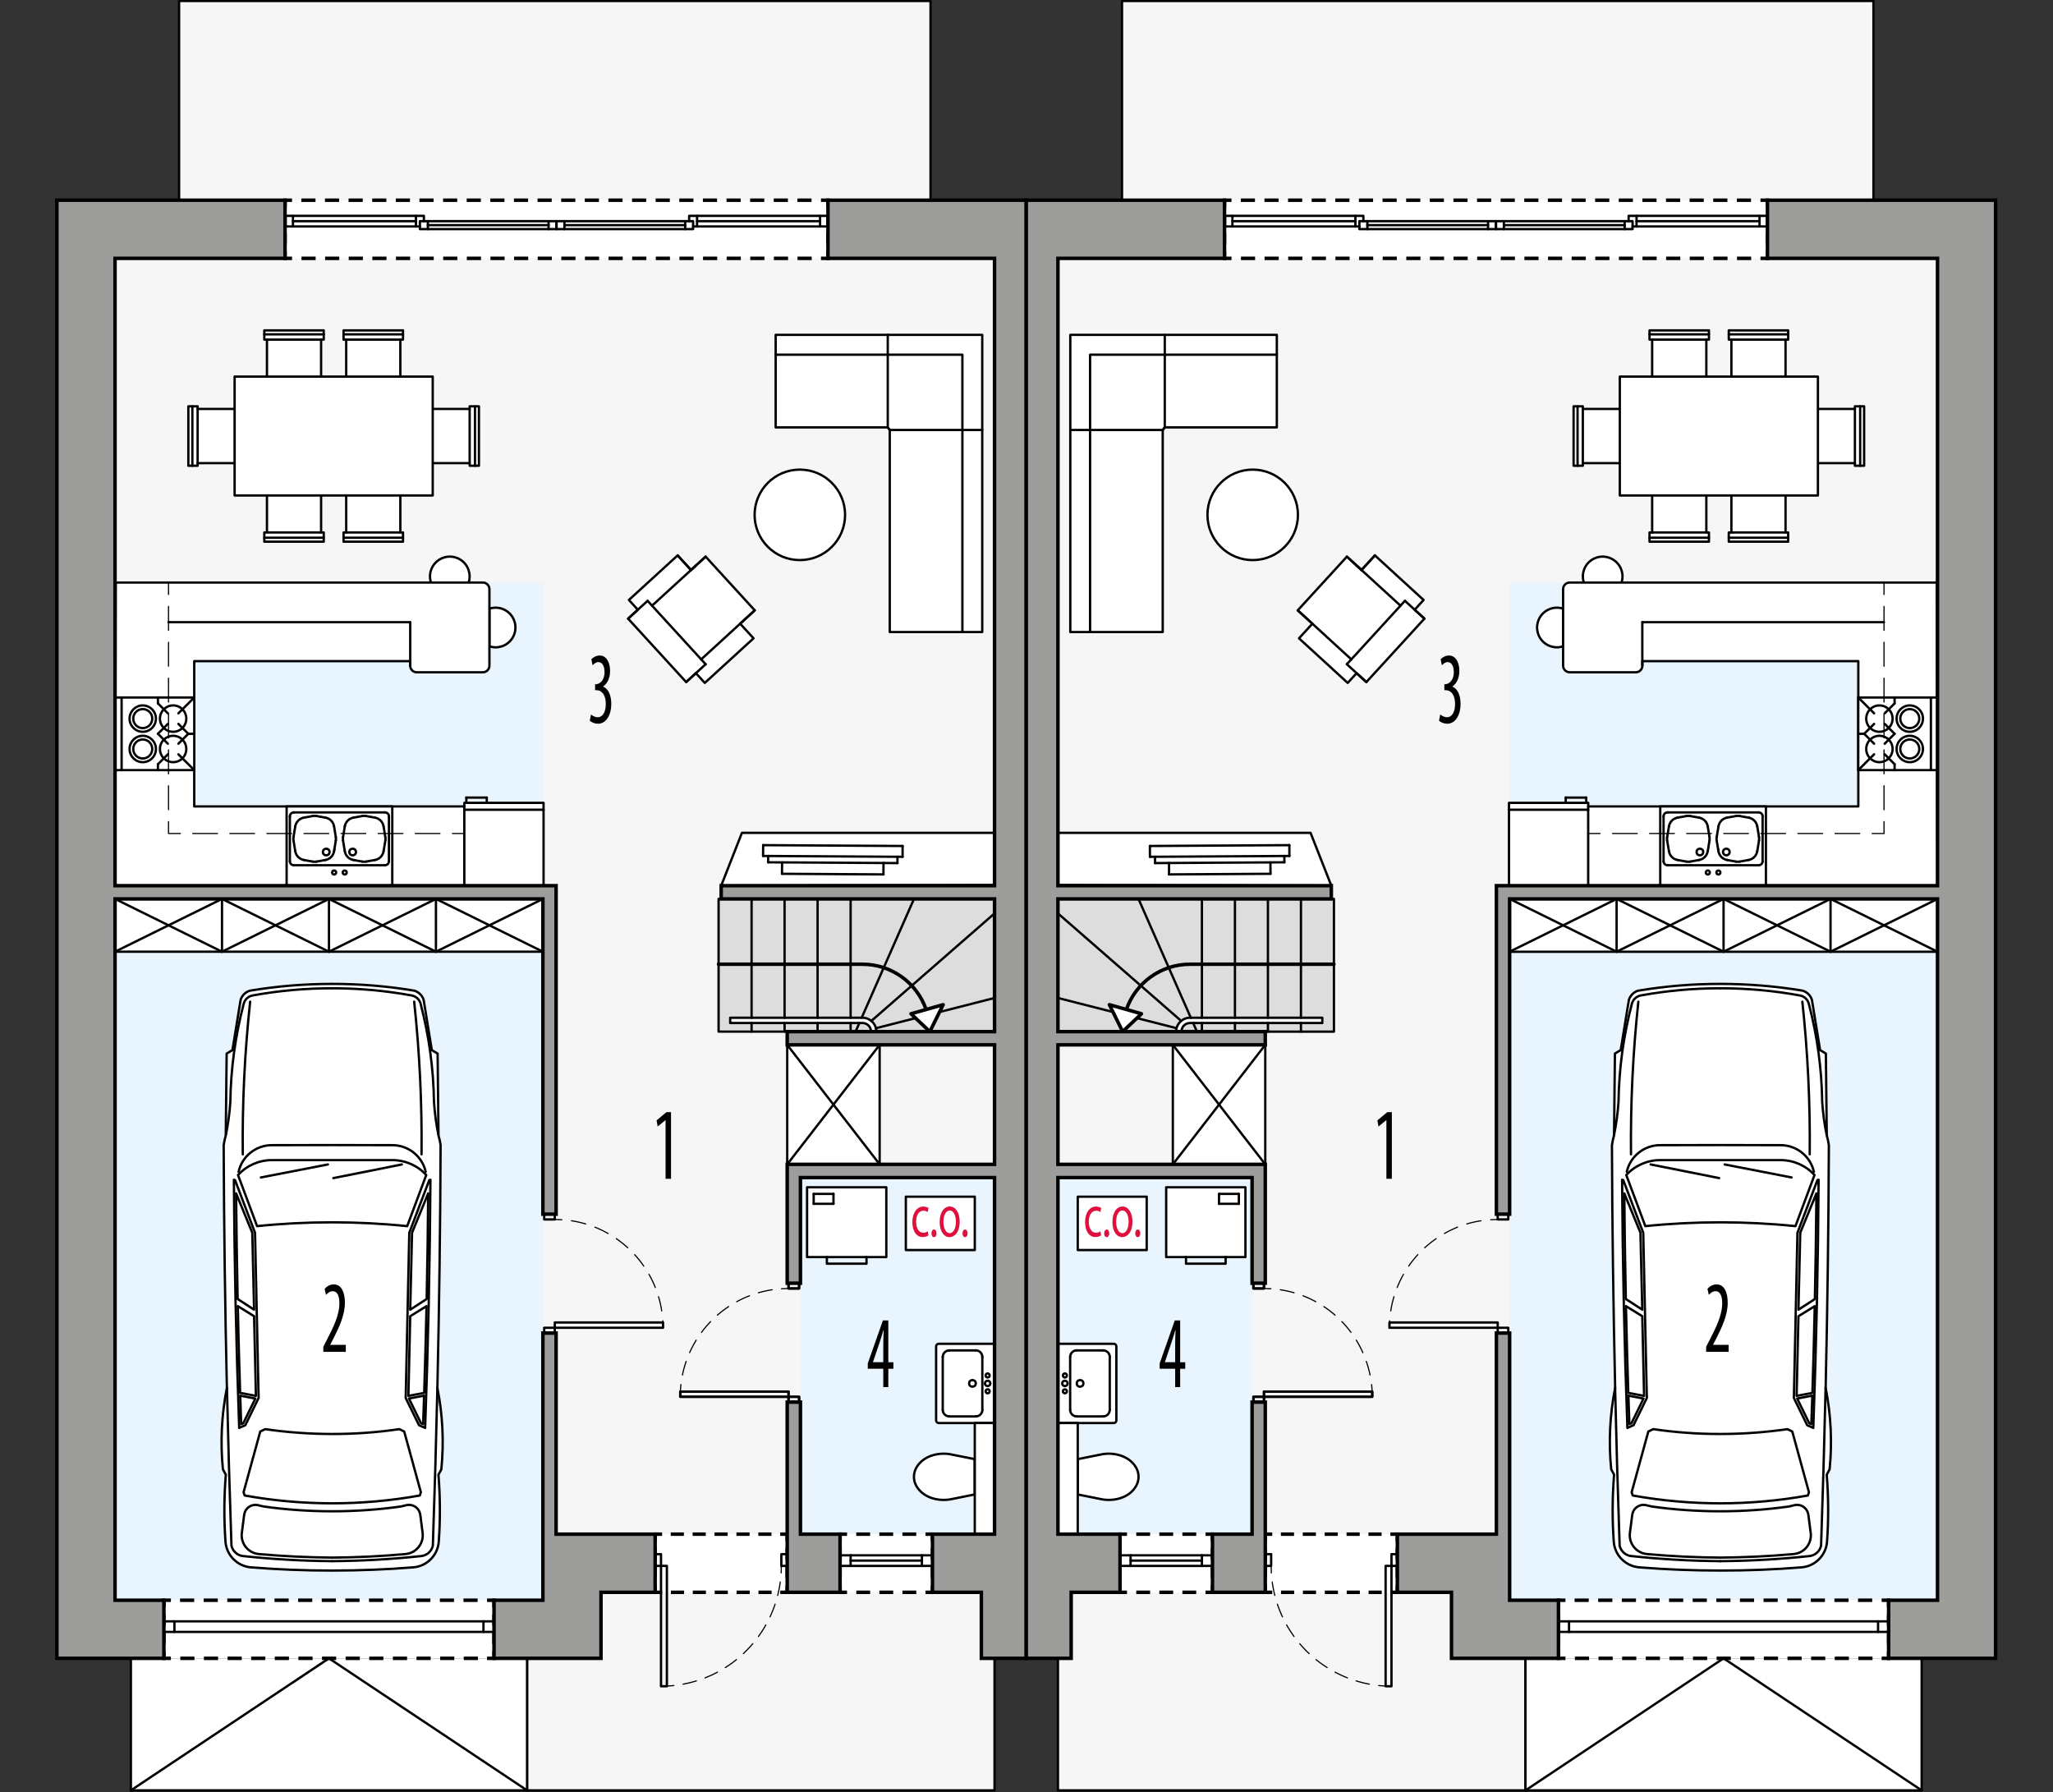 <?xml version="1.0" encoding="UTF-8"?><svg id="a" xmlns="http://www.w3.org/2000/svg" viewBox="0 0 440.66 384.66"><rect x="0" y="0" width="440.66" height="384.66" fill="#333333" stroke="none"/><polygon points="38.44 42.97 38.44 .21 199.73 .21 199.73 42.97 220.28 42.97 220.28 355.92 213.47 355.92 213.47 384.26 113.13 384.26 113.13 355.92 12.21 355.92 12.21 42.97 38.44 42.97" style="fill:#f6f6f6; stroke:#000; stroke-linecap:round; stroke-linejoin:round; stroke-width:.5px;"/><path d="M171.81,252.74h41.67v76.54h-41.67v-76.54ZM24.69,343.45h91.84s0-218.41,0-218.41H24.69s0,218.41,0,218.41Z" style="fill:#e8f5fe; stroke-width:0px;"/><polyline points="28.09 355.92 28.09 384.26 113.13 384.26 113.13 355.92" style="fill:#fff; stroke:#000; stroke-linecap:round; stroke-linejoin:round; stroke-width:.5px;"/><polyline points="113.13 384.26 70.61 355.92 28.09 384.26" style="fill:none; stroke:#000; stroke-linecap:round; stroke-linejoin:round; stroke-width:.5px;"/><rect x="24.69" y="192.93" width="91.84" height="11.34" transform="translate(141.22 397.19) rotate(-180)" style="fill:#fff; stroke:#000; stroke-linecap:round; stroke-linejoin:round; stroke-width:.5px;"/><line x1="70.61" y1="192.93" x2="70.61" y2="204.26" style="fill:none; stroke:#000; stroke-linecap:round; stroke-linejoin:round; stroke-width:.5px;"/><line x1="93.57" y1="192.93" x2="93.57" y2="204.26" style="fill:none; stroke:#000; stroke-linecap:round; stroke-linejoin:round; stroke-width:.5px;"/><line x1="47.65" y1="192.93" x2="47.65" y2="204.26" style="fill:none; stroke:#000; stroke-linecap:round; stroke-linejoin:round; stroke-width:.5px;"/><line x1="93.57" y1="204.26" x2="116.53" y2="192.93" style="fill:none; stroke:#000; stroke-linecap:round; stroke-linejoin:round; stroke-width:.5px;"/><line x1="70.61" y1="192.93" x2="93.57" y2="204.26" style="fill:none; stroke:#000; stroke-linecap:round; stroke-linejoin:round; stroke-width:.5px;"/><line x1="47.65" y1="204.26" x2="70.61" y2="192.93" style="fill:none; stroke:#000; stroke-linecap:round; stroke-linejoin:round; stroke-width:.5px;"/><line x1="24.69" y1="192.93" x2="47.65" y2="204.26" style="fill:none; stroke:#000; stroke-linecap:round; stroke-linejoin:round; stroke-width:.5px;"/><line x1="47.65" y1="192.93" x2="24.69" y2="204.26" style="fill:none; stroke:#000; stroke-linecap:round; stroke-linejoin:round; stroke-width:.5px;"/><line x1="70.61" y1="204.26" x2="47.65" y2="192.93" style="fill:none; stroke:#000; stroke-linecap:round; stroke-linejoin:round; stroke-width:.5px;"/><line x1="93.57" y1="192.93" x2="70.61" y2="204.26" style="fill:none; stroke:#000; stroke-linecap:round; stroke-linejoin:round; stroke-width:.5px;"/><line x1="116.53" y1="204.26" x2="93.57" y2="192.93" style="fill:none; stroke:#000; stroke-linecap:round; stroke-linejoin:round; stroke-width:.5px;"/><path d="M180.31,329.27h19.84v12.47h-19.84v-12.47ZM140.62,341.75h28.35s0-12.47,0-12.47h-28.35s0,12.47,0,12.47ZM35.18,355.92h70.87s0-12.47,0-12.47H35.18s0,12.47,0,12.47ZM61.18,55.45h116.54s0-12.47,0-12.47H61.18s0,12.47,0,12.47Z" style="fill:#fff; stroke-width:0px;"/><polyline points="180.31 330.77 180.31 329.27 181.81 329.27" style="fill:none; stroke:#000; stroke-miterlimit:10; stroke-width:.75px;"/><line x1="183.79" y1="329.27" x2="197.66" y2="329.27" style="fill:none; stroke:#000; stroke-dasharray:0 0 2.97 1.98; stroke-miterlimit:10; stroke-width:.75px;"/><polyline points="198.65 329.27 200.15 329.27 200.15 330.77" style="fill:none; stroke:#000; stroke-miterlimit:10; stroke-width:.75px;"/><line x1="200.15" y1="332.35" x2="200.15" y2="339.46" style="fill:none; stroke:#000; stroke-dasharray:0 0 2.37 1.58; stroke-miterlimit:10; stroke-width:.75px;"/><polyline points="200.15 340.25 200.15 341.75 198.65 341.75" style="fill:none; stroke:#000; stroke-miterlimit:10; stroke-width:.75px;"/><line x1="196.67" y1="341.75" x2="182.8" y2="341.75" style="fill:none; stroke:#000; stroke-dasharray:0 0 2.97 1.98; stroke-miterlimit:10; stroke-width:.75px;"/><polyline points="181.81 341.75 180.31 341.75 180.31 340.25" style="fill:none; stroke:#000; stroke-miterlimit:10; stroke-width:.75px;"/><line x1="180.31" y1="338.67" x2="180.31" y2="331.56" style="fill:none; stroke:#000; stroke-dasharray:0 0 2.37 1.58; stroke-miterlimit:10; stroke-width:.75px;"/><polyline points="140.62 340.25 140.62 341.75 142.12 341.75" style="fill:none; stroke:#000; stroke-miterlimit:10; stroke-width:.75px;"/><line x1="144" y1="341.75" x2="166.53" y2="341.75" style="fill:none; stroke:#000; stroke-dasharray:0 0 2.82 1.88; stroke-miterlimit:10; stroke-width:.75px;"/><polyline points="167.47 341.75 168.97 341.75 168.97 340.25" style="fill:none; stroke:#000; stroke-miterlimit:10; stroke-width:.75px;"/><line x1="168.97" y1="338.67" x2="168.97" y2="331.56" style="fill:none; stroke:#000; stroke-dasharray:0 0 2.37 1.58; stroke-miterlimit:10; stroke-width:.75px;"/><polyline points="168.97 330.77 168.97 329.27 167.47 329.27" style="fill:none; stroke:#000; stroke-miterlimit:10; stroke-width:.75px;"/><line x1="165.59" y1="329.27" x2="143.06" y2="329.27" style="fill:none; stroke:#000; stroke-dasharray:0 0 2.82 1.88; stroke-miterlimit:10; stroke-width:.75px;"/><polyline points="142.12 329.27 140.62 329.27 140.62 330.77" style="fill:none; stroke:#000; stroke-miterlimit:10; stroke-width:.75px;"/><line x1="140.62" y1="332.35" x2="140.62" y2="339.46" style="fill:none; stroke:#000; stroke-dasharray:0 0 2.37 1.58; stroke-miterlimit:10; stroke-width:.75px;"/><polyline points="35.18 354.42 35.18 355.92 36.68 355.92" style="fill:none; stroke:#000; stroke-miterlimit:10; stroke-width:.75px;"/><line x1="38.7" y1="355.92" x2="103.53" y2="355.92" style="fill:none; stroke:#000; stroke-dasharray:0 0 3.04 2.03; stroke-miterlimit:10; stroke-width:.75px;"/><polyline points="104.54 355.92 106.04 355.92 106.04 354.42" style="fill:none; stroke:#000; stroke-miterlimit:10; stroke-width:.75px;"/><line x1="106.04" y1="352.84" x2="106.04" y2="345.74" style="fill:none; stroke:#000; stroke-dasharray:0 0 2.37 1.58; stroke-miterlimit:10; stroke-width:.75px;"/><polyline points="106.04 344.95 106.04 343.45 104.54 343.45" style="fill:none; stroke:#000; stroke-miterlimit:10; stroke-width:.75px;"/><line x1="102.52" y1="343.45" x2="37.69" y2="343.45" style="fill:none; stroke:#000; stroke-dasharray:0 0 3.04 2.03; stroke-miterlimit:10; stroke-width:.75px;"/><polyline points="36.68 343.45 35.18 343.45 35.18 344.95" style="fill:none; stroke:#000; stroke-miterlimit:10; stroke-width:.75px;"/><line x1="35.18" y1="346.52" x2="35.18" y2="353.63" style="fill:none; stroke:#000; stroke-dasharray:0 0 2.37 1.58; stroke-miterlimit:10; stroke-width:.75px;"/><polyline points="61.18 53.95 61.18 55.45 62.68 55.45" style="fill:none; stroke:#000; stroke-miterlimit:10; stroke-width:.75px;"/><line x1="64.71" y1="55.45" x2="175.21" y2="55.45" style="fill:none; stroke:#000; stroke-dasharray:0 0 3.04 2.03; stroke-miterlimit:10; stroke-width:.75px;"/><polyline points="176.22 55.45 177.72 55.45 177.72 53.95" style="fill:none; stroke:#000; stroke-miterlimit:10; stroke-width:.75px;"/><line x1="177.72" y1="52.37" x2="177.72" y2="45.26" style="fill:none; stroke:#000; stroke-dasharray:0 0 2.37 1.58; stroke-miterlimit:10; stroke-width:.75px;"/><polyline points="177.72 44.47 177.72 42.97 176.22 42.97" style="fill:none; stroke:#000; stroke-miterlimit:10; stroke-width:.75px;"/><line x1="174.19" y1="42.97" x2="63.7" y2="42.97" style="fill:none; stroke:#000; stroke-dasharray:0 0 3.04 2.03; stroke-miterlimit:10; stroke-width:.75px;"/><polyline points="62.68 42.97 61.18 42.97 61.18 44.47" style="fill:none; stroke:#000; stroke-miterlimit:10; stroke-width:.75px;"/><line x1="61.18" y1="46.05" x2="61.18" y2="53.16" style="fill:none; stroke:#000; stroke-dasharray:0 0 2.37 1.58; stroke-miterlimit:10; stroke-width:.75px;"/><rect x="154.23" y="192.93" width="59.24" height="28.49" transform="translate(367.71 414.34) rotate(-180)" style="fill:#ddd; stroke:#000; stroke-linecap:round; stroke-linejoin:round; stroke-width:.5px;"/><polygon points="213.47 189.95 213.47 178.75 159.25 178.75 154.8 190.09 213.47 189.95" style="fill:#fff; stroke:#000; stroke-linecap:round; stroke-linejoin:round; stroke-width:.5px;"/><rect x="173.23" y="254.82" width="17.01" height="14.98" style="fill:#fff; stroke:#000; stroke-linecap:round; stroke-linejoin:round; stroke-width:.5px;"/><line x1="192.63" y1="185.24" x2="164.87" y2="185.07" style="fill:#fff; stroke:#000; stroke-linecap:round; stroke-linejoin:round; stroke-width:.5px;"/><line x1="193.74" y1="181.57" x2="163.81" y2="181.39" style="fill:#fff; stroke:#000; stroke-linecap:round; stroke-linejoin:round; stroke-width:.5px;"/><line x1="193.73" y1="183.89" x2="163.79" y2="183.71" style="fill:#fff; stroke:#000; stroke-linecap:round; stroke-linejoin:round; stroke-width:.5px;"/><line x1="189.62" y1="187.67" x2="167.85" y2="187.54" style="fill:#fff; stroke:#000; stroke-linecap:round; stroke-linejoin:round; stroke-width:.5px;"/><line x1="164.87" y1="185.07" x2="164.88" y2="183.71" style="fill:#fff; stroke:#000; stroke-linecap:round; stroke-linejoin:round; stroke-width:.5px;"/><line x1="167.85" y1="187.54" x2="167.87" y2="185.09" style="fill:#fff; stroke:#000; stroke-linecap:round; stroke-linejoin:round; stroke-width:.5px;"/><line x1="192.63" y1="185.24" x2="192.64" y2="183.88" style="fill:#fff; stroke:#000; stroke-linecap:round; stroke-linejoin:round; stroke-width:.5px;"/><line x1="189.62" y1="187.67" x2="189.64" y2="185.22" style="fill:#fff; stroke:#000; stroke-linecap:round; stroke-linejoin:round; stroke-width:.5px;"/><line x1="193.73" y1="183.89" x2="193.74" y2="181.57" style="fill:#fff; stroke:#000; stroke-linecap:round; stroke-linejoin:round; stroke-width:.5px;"/><line x1="163.79" y1="183.71" x2="163.81" y2="181.39" style="fill:#fff; stroke:#000; stroke-linecap:round; stroke-linejoin:round; stroke-width:.5px;"/><path d="M100.59,125.04c.28-.86.28-1.79,0-2.65-.73-2.23-3.14-3.45-5.37-2.71-2.23.73-3.45,3.14-2.71,5.37h8.08Z" style="fill:#fff; stroke:#000; stroke-linecap:round; stroke-linejoin:round; stroke-width:.5px;"/><path d="M105.06,138.72c.86.28,1.79.28,2.65,0,2.23-.73,3.45-3.14,2.71-5.37-.73-2.23-3.14-3.45-5.37-2.71v8.08Z" style="fill:#fff; stroke:#000; stroke-linecap:round; stroke-linejoin:round; stroke-width:.5px;"/><path d="M24.69,190.09l91.98.14v-17.92s-17.01,0-17.01,0v.77s-57.97,0-57.97,0v-31.18h46.35v.97c0,.78.63,1.42,1.42,1.42h14.17c.78,0,1.42-.63,1.42-1.42v-16.42c0-.78-.63-1.42-1.42-1.42H24.83s-.14,65.06-.14,65.06Z" style="fill:#fff; stroke:#000; stroke-linecap:round; stroke-linejoin:round; stroke-width:.5px;"/><polyline points="26.1 165.29 26.1 165.29 41.7 165.29 41.7 149.7 24.69 149.7 24.69 165.29 26.1 165.29 26.1 149.7" style="fill:#fff; stroke:#000; stroke-linecap:round; stroke-linejoin:round; stroke-width:.5px;"/><line x1="33.9" y1="149.7" x2="33.9" y2="150.97" style="fill:#fff; stroke:#000; stroke-linecap:round; stroke-linejoin:round; stroke-width:.5px;"/><line x1="33.9" y1="165.29" x2="33.9" y2="164.01" style="fill:#fff; stroke:#000; stroke-linecap:round; stroke-linejoin:round; stroke-width:.5px;"/><line x1="41.7" y1="157.49" x2="40.42" y2="157.49" style="fill:#fff; stroke:#000; stroke-linecap:round; stroke-linejoin:round; stroke-width:.5px;"/><line x1="33.9" y1="150.97" x2="36.03" y2="153.1" style="fill:#fff; stroke:#000; stroke-linecap:round; stroke-linejoin:round; stroke-width:.5px;"/><line x1="38.29" y1="155.37" x2="40.42" y2="157.49" style="fill:#fff; stroke:#000; stroke-linecap:round; stroke-linejoin:round; stroke-width:.5px;"/><line x1="40.42" y1="157.49" x2="38.29" y2="159.62" style="fill:#fff; stroke:#000; stroke-linecap:round; stroke-linejoin:round; stroke-width:.5px;"/><line x1="36.03" y1="161.89" x2="33.9" y2="164.01" style="fill:#fff; stroke:#000; stroke-linecap:round; stroke-linejoin:round; stroke-width:.5px;"/><line x1="38.29" y1="153.1" x2="41.7" y2="149.7" style="fill:#fff; stroke:#000; stroke-linecap:round; stroke-linejoin:round; stroke-width:.5px;"/><line x1="33.9" y1="157.49" x2="36.03" y2="159.62" style="fill:#fff; stroke:#000; stroke-linecap:round; stroke-linejoin:round; stroke-width:.5px;"/><circle cx="37.16" cy="160.75" r="2.83" style="fill:none; stroke:#000; stroke-linecap:round; stroke-linejoin:round; stroke-width:.5px;"/><circle cx="30.64" cy="160.75" r="2.83" style="fill:none; stroke:#000; stroke-linecap:round; stroke-linejoin:round; stroke-width:.5px;"/><circle cx="30.64" cy="154.23" r="2.83" style="fill:none; stroke:#000; stroke-linecap:round; stroke-linejoin:round; stroke-width:.5px;"/><circle cx="37.16" cy="154.23" r="2.83" style="fill:none; stroke:#000; stroke-linecap:round; stroke-linejoin:round; stroke-width:.5px;"/><line x1="33.9" y1="157.49" x2="36.03" y2="155.37" style="fill:#fff; stroke:#000; stroke-linecap:round; stroke-linejoin:round; stroke-width:.5px;"/><line x1="38.29" y1="161.89" x2="41.7" y2="165.29" style="fill:#fff; stroke:#000; stroke-linecap:round; stroke-linejoin:round; stroke-width:.5px;"/><circle cx="30.64" cy="160.75" r="2.04" style="fill:#fff; stroke:#000; stroke-linecap:round; stroke-linejoin:round; stroke-width:.5px;"/><circle cx="30.64" cy="154.23" r="2.04" style="fill:#fff; stroke:#000; stroke-linecap:round; stroke-linejoin:round; stroke-width:.5px;"/><line x1="116.67" y1="173.79" x2="99.66" y2="173.79" style="fill:#fff; stroke:#000; stroke-linecap:round; stroke-linejoin:round; stroke-width:.5px;"/><line x1="104.48" y1="172.31" x2="104.48" y2="171.18" style="fill:#fff; stroke:#000; stroke-linecap:round; stroke-linejoin:round; stroke-width:.5px;"/><line x1="104.48" y1="171.18" x2="100.09" y2="171.18" style="fill:#fff; stroke:#000; stroke-linecap:round; stroke-linejoin:round; stroke-width:.5px;"/><line x1="100.09" y1="171.18" x2="100.09" y2="172.31" style="fill:#fff; stroke:#000; stroke-linecap:round; stroke-linejoin:round; stroke-width:.5px;"/><line x1="99.66" y1="173.08" x2="99.66" y2="190.23" style="fill:#fff; stroke:#000; stroke-linecap:round; stroke-linejoin:round; stroke-width:.5px;"/><rect x="61.52" y="173.08" width="22.68" height="17.01" style="fill:#fff; stroke:#000; stroke-linecap:round; stroke-linejoin:round; stroke-width:.5px;"/><circle cx="73.99" cy="187.26" r=".43" style="fill:#fff; stroke:#000; stroke-linecap:round; stroke-linejoin:round; stroke-width:.5px;"/><circle cx="71.72" cy="187.26" r=".43" style="fill:#fff; stroke:#000; stroke-linecap:round; stroke-linejoin:round; stroke-width:.5px;"/><line x1="63.07" y1="185.7" x2="82.63" y2="185.7" style="fill:#fff; stroke:#000; stroke-linecap:round; stroke-linejoin:round; stroke-width:.5px;"/><line x1="63.07" y1="174.36" x2="82.63" y2="174.36" style="fill:#fff; stroke:#000; stroke-linecap:round; stroke-linejoin:round; stroke-width:.5px;"/><line x1="71.76" y1="182.31" x2="71.76" y2="182.31" style="fill:#fff; stroke:#000; stroke-linecap:round; stroke-linejoin:round; stroke-width:.5px;"/><line x1="71.76" y1="182.31" x2="71.76" y2="182.31" style="fill:#fff; stroke:#000; stroke-linecap:round; stroke-linejoin:round; stroke-width:.5px;"/><line x1="82.71" y1="180.4" x2="82.33" y2="182.71" style="fill:#fff; stroke:#000; stroke-linecap:round; stroke-linejoin:round; stroke-width:.5px;"/><line x1="82.33" y1="177.35" x2="82.71" y2="179.66" style="fill:#fff; stroke:#000; stroke-linecap:round; stroke-linejoin:round; stroke-width:.5px;"/><line x1="78.57" y1="175.14" x2="80.5" y2="175.49" style="fill:#fff; stroke:#000; stroke-linecap:round; stroke-linejoin:round; stroke-width:.5px;"/><line x1="75.84" y1="175.49" x2="77.76" y2="175.14" style="fill:#fff; stroke:#000; stroke-linecap:round; stroke-linejoin:round; stroke-width:.5px;"/><line x1="73.63" y1="179.66" x2="74.01" y2="177.35" style="fill:#fff; stroke:#000; stroke-linecap:round; stroke-linejoin:round; stroke-width:.5px;"/><line x1="74.01" y1="182.71" x2="73.63" y2="180.4" style="fill:#fff; stroke:#000; stroke-linecap:round; stroke-linejoin:round; stroke-width:.5px;"/><line x1="77.76" y1="184.92" x2="75.84" y2="184.57" style="fill:#fff; stroke:#000; stroke-linecap:round; stroke-linejoin:round; stroke-width:.5px;"/><line x1="80.5" y1="184.57" x2="78.57" y2="184.92" style="fill:#fff; stroke:#000; stroke-linecap:round; stroke-linejoin:round; stroke-width:.5px;"/><path d="M75.84,184.57c-.94-.17-1.67-.91-1.83-1.86" style="fill:#fff; stroke:#000; stroke-linecap:round; stroke-linejoin:round; stroke-width:.5px;"/><path d="M82.33,182.71c-.16.94-.89,1.69-1.83,1.86" style="fill:#fff; stroke:#000; stroke-linecap:round; stroke-linejoin:round; stroke-width:.5px;"/><path d="M80.5,175.49c.94.17,1.67.91,1.83,1.86" style="fill:#fff; stroke:#000; stroke-linecap:round; stroke-linejoin:round; stroke-width:.5px;"/><path d="M74.01,177.35c.16-.94.89-1.69,1.83-1.86" style="fill:#fff; stroke:#000; stroke-linecap:round; stroke-linejoin:round; stroke-width:.5px;"/><path d="M73.63,180.4c-.04-.25-.04-.5,0-.75" style="fill:#fff; stroke:#000; stroke-linecap:round; stroke-linejoin:round; stroke-width:.5px;"/><path d="M78.57,184.92c-.27.05-.54.05-.81,0" style="fill:#fff; stroke:#000; stroke-linecap:round; stroke-linejoin:round; stroke-width:.5px;"/><path d="M82.71,179.66c.04.25.04.5,0,.75" style="fill:#fff; stroke:#000; stroke-linecap:round; stroke-linejoin:round; stroke-width:.5px;"/><path d="M77.76,175.14c.27-.05.54-.05.81,0" style="fill:#fff; stroke:#000; stroke-linecap:round; stroke-linejoin:round; stroke-width:.5px;"/><path d="M67.13,175.14c.27-.05.54-.05.81,0" style="fill:#fff; stroke:#000; stroke-linecap:round; stroke-linejoin:round; stroke-width:.5px;"/><path d="M63,180.4c-.04-.25-.04-.5,0-.75" style="fill:#fff; stroke:#000; stroke-linecap:round; stroke-linejoin:round; stroke-width:.5px;"/><path d="M67.95,184.92c-.27.05-.54.05-.81,0" style="fill:#fff; stroke:#000; stroke-linecap:round; stroke-linejoin:round; stroke-width:.5px;"/><path d="M72.08,179.66c.04.25.04.5,0,.75" style="fill:#fff; stroke:#000; stroke-linecap:round; stroke-linejoin:round; stroke-width:.5px;"/><path d="M69.87,175.49c.94.17,1.67.91,1.83,1.86" style="fill:#fff; stroke:#000; stroke-linecap:round; stroke-linejoin:round; stroke-width:.5px;"/><path d="M63.38,177.35c.16-.94.89-1.69,1.83-1.86" style="fill:#fff; stroke:#000; stroke-linecap:round; stroke-linejoin:round; stroke-width:.5px;"/><path d="M65.21,184.57c-.94-.17-1.67-.91-1.83-1.86" style="fill:#fff; stroke:#000; stroke-linecap:round; stroke-linejoin:round; stroke-width:.5px;"/><path d="M71.7,182.71c-.16.94-.89,1.69-1.83,1.86" style="fill:#fff; stroke:#000; stroke-linecap:round; stroke-linejoin:round; stroke-width:.5px;"/><line x1="65.21" y1="184.57" x2="67.13" y2="184.92" style="fill:#fff; stroke:#000; stroke-linecap:round; stroke-linejoin:round; stroke-width:.5px;"/><line x1="67.95" y1="184.92" x2="69.87" y2="184.57" style="fill:#fff; stroke:#000; stroke-linecap:round; stroke-linejoin:round; stroke-width:.5px;"/><line x1="71.7" y1="182.71" x2="72.08" y2="180.4" style="fill:#fff; stroke:#000; stroke-linecap:round; stroke-linejoin:round; stroke-width:.5px;"/><line x1="72.08" y1="179.66" x2="71.7" y2="177.35" style="fill:#fff; stroke:#000; stroke-linecap:round; stroke-linejoin:round; stroke-width:.5px;"/><line x1="69.87" y1="175.49" x2="67.95" y2="175.14" style="fill:#fff; stroke:#000; stroke-linecap:round; stroke-linejoin:round; stroke-width:.5px;"/><line x1="67.13" y1="175.14" x2="65.21" y2="175.49" style="fill:#fff; stroke:#000; stroke-linecap:round; stroke-linejoin:round; stroke-width:.5px;"/><line x1="63.38" y1="177.35" x2="63" y2="179.66" style="fill:#fff; stroke:#000; stroke-linecap:round; stroke-linejoin:round; stroke-width:.5px;"/><line x1="63" y1="180.4" x2="63.38" y2="182.71" style="fill:#fff; stroke:#000; stroke-linecap:round; stroke-linejoin:round; stroke-width:.5px;"/><circle cx="75.69" cy="182.86" r=".71" style="fill:#fff; stroke:#000; stroke-linecap:round; stroke-linejoin:round; stroke-width:.5px;"/><circle cx="70.02" cy="182.86" r=".71" style="fill:#fff; stroke:#000; stroke-linecap:round; stroke-linejoin:round; stroke-width:.5px;"/><path d="M63.07,185.7c-.47,0-.85-.38-.85-.85" style="fill:#fff; stroke:#000; stroke-linecap:round; stroke-linejoin:round; stroke-width:.5px;"/><path d="M83.48,184.85c0,.47-.38.85-.85.85" style="fill:#fff; stroke:#000; stroke-linecap:round; stroke-linejoin:round; stroke-width:.5px;"/><path d="M62.22,175.21c0-.47.38-.85.85-.85" style="fill:#fff; stroke:#000; stroke-linecap:round; stroke-linejoin:round; stroke-width:.5px;"/><path d="M82.63,174.36c.47,0,.85.38.85.85" style="fill:#fff; stroke:#000; stroke-linecap:round; stroke-linejoin:round; stroke-width:.5px;"/><line x1="83.48" y1="175.21" x2="83.48" y2="184.85" style="fill:#fff; stroke:#000; stroke-linecap:round; stroke-linejoin:round; stroke-width:.5px;"/><line x1="62.22" y1="175.21" x2="62.22" y2="184.85" style="fill:#fff; stroke:#000; stroke-linecap:round; stroke-linejoin:round; stroke-width:.5px;"/><line x1="88.05" y1="133.54" x2="36.17" y2="133.54" style="fill:#fff; stroke:#000; stroke-linecap:round; stroke-linejoin:round; stroke-width:.5px;"/><line x1="88.05" y1="142.87" x2="88.05" y2="133.54" style="fill:#fff; stroke:#000; stroke-linecap:round; stroke-linejoin:round; stroke-width:.5px;"/><rect x="194.43" y="256.84" width="14.8" height="11.45" style="fill:#fff; stroke:#000; stroke-linecap:round; stroke-linejoin:round; stroke-width:.5px;"/><polygon points="148.32 122.34 151.46 119.47 162 130.99 158.87 133.86 161.74 137 151.28 146.57 149.37 144.48 147.28 146.39 134.82 132.78 136.91 130.86 134.99 128.77 145.45 119.2 148.32 122.34" style="fill:#fff; stroke:#000; stroke-linecap:round; stroke-linejoin:round; stroke-width:.5px;"/><polygon points="190.55 91.72 166.57 91.72 166.49 91.72 166.49 71.87 210.83 71.87 210.83 135.65 190.98 135.65 190.98 92.28 190.55 91.72" style="fill:#fff; stroke:#000; stroke-linecap:round; stroke-linejoin:round; stroke-width:.5px;"/><polyline points="190.55 71.87 190.55 91.72 190.98 92.28 210.83 92.28" style="fill:none; stroke:#000; stroke-linecap:round; stroke-linejoin:round; stroke-width:.5px;"/><line x1="162" y1="130.99" x2="150.5" y2="141.52" style="fill:#fff; stroke:#000; stroke-linecap:round; stroke-linejoin:round; stroke-width:.5px;"/><line x1="148.32" y1="122.34" x2="149.37" y2="121.38" style="fill:#fff; stroke:#000; stroke-linecap:round; stroke-linejoin:round; stroke-width:.5px;"/><line x1="145.45" y1="119.2" x2="148.32" y2="122.34" style="fill:#fff; stroke:#000; stroke-linecap:round; stroke-linejoin:round; stroke-width:.5px;"/><line x1="139" y1="128.95" x2="151.46" y2="142.56" style="fill:#fff; stroke:#000; stroke-linecap:round; stroke-linejoin:round; stroke-width:.5px;"/><line x1="151.46" y1="119.47" x2="139.96" y2="129.99" style="fill:#fff; stroke:#000; stroke-linecap:round; stroke-linejoin:round; stroke-width:.5px;"/><line x1="134.82" y1="132.78" x2="139" y2="128.95" style="fill:#fff; stroke:#000; stroke-linecap:round; stroke-linejoin:round; stroke-width:.5px;"/><polyline points="166.49 76.13 206.57 76.13 206.57 135.65" style="fill:none; stroke:#000; stroke-linecap:round; stroke-linejoin:round; stroke-width:.5px;"/><line x1="147.28" y1="146.39" x2="151.46" y2="142.56" style="fill:#fff; stroke:#000; stroke-linecap:round; stroke-linejoin:round; stroke-width:.5px;"/><circle cx="171.68" cy="110.5" r="9.71" style="fill:#fff; stroke:#000; stroke-linecap:round; stroke-linejoin:round; stroke-width:.5px;"/><path d="M213.47,305.42h-11.97c-.31,0-.57-.25-.57-.57v-15.87c0-.31.25-.57.57-.57h11.97v17.01Z" style="fill:#fff; stroke:#000; stroke-linecap:round; stroke-linejoin:round; stroke-width:.5px;"/><circle cx="211.99" cy="298.61" r=".43" style="fill:#fff; stroke:#000; stroke-linecap:round; stroke-linejoin:round; stroke-width:.5px;"/><circle cx="211.99" cy="296.91" r=".57" style="fill:#fff; stroke:#000; stroke-linecap:round; stroke-linejoin:round; stroke-width:.5px;"/><circle cx="211.99" cy="295.21" r=".43" style="fill:#fff; stroke:#000; stroke-linecap:round; stroke-linejoin:round; stroke-width:.5px;"/><line x1="210.85" y1="302.58" x2="210.85" y2="291.24" style="fill:#fff; stroke:#000; stroke-linecap:round; stroke-linejoin:round; stroke-width:.5px;"/><line x1="203.77" y1="304" x2="209.44" y2="304" style="fill:#fff; stroke:#000; stroke-linecap:round; stroke-linejoin:round; stroke-width:.5px;"/><line x1="209.44" y1="289.83" x2="203.77" y2="289.83" style="fill:#fff; stroke:#000; stroke-linecap:round; stroke-linejoin:round; stroke-width:.5px;"/><path d="M209.44,304c.78,0,1.42-.63,1.42-1.42" style="fill:#fff; stroke:#000; stroke-linecap:round; stroke-linejoin:round; stroke-width:.5px;"/><path d="M210.85,291.24c0-.78-.63-1.42-1.42-1.42" style="fill:#fff; stroke:#000; stroke-linecap:round; stroke-linejoin:round; stroke-width:.5px;"/><circle cx="208.73" cy="296.91" r=".71" style="fill:#fff; stroke:#000; stroke-linecap:round; stroke-linejoin:round; stroke-width:.5px;"/><line x1="202.35" y1="302.58" x2="202.35" y2="291.24" style="fill:#fff; stroke:#000; stroke-linecap:round; stroke-linejoin:round; stroke-width:.5px;"/><path d="M202.35,302.58c0,.78.63,1.42,1.42,1.42" style="fill:#fff; stroke:#000; stroke-linecap:round; stroke-linejoin:round; stroke-width:.5px;"/><path d="M203.77,289.83c-.78,0-1.42.63-1.42,1.42" style="fill:#fff; stroke:#000; stroke-linecap:round; stroke-linejoin:round; stroke-width:.5px;"/><path d="M209.22,313.17l-4.74-.95c-1.42-.34-2.89-.29-4.29.12-.7.21-1.37.53-1.97.96s-1.13,1-1.51,1.66c-.72,1.24-.72,2.76,0,4,.38.65.89,1.22,1.51,1.66s1.26.75,1.97.96c1.39.41,2.87.45,4.29.12l4.74-.95v-7.56Z" style="fill:#fff; stroke:#000; stroke-linecap:round; stroke-linejoin:round; stroke-width:.5px;"/><line x1="174.65" y1="258.37" x2="178.9" y2="258.37" style="fill:#fff; stroke:#000; stroke-linecap:round; stroke-linejoin:round; stroke-width:.5px;"/><line x1="178.9" y1="258.37" x2="178.9" y2="256.24" style="fill:#fff; stroke:#000; stroke-linecap:round; stroke-linejoin:round; stroke-width:.5px;"/><line x1="174.65" y1="256.24" x2="174.65" y2="258.37" style="fill:#fff; stroke:#000; stroke-linecap:round; stroke-linejoin:round; stroke-width:.5px;"/><line x1="178.9" y1="256.24" x2="174.65" y2="256.24" style="fill:#fff; stroke:#000; stroke-linecap:round; stroke-linejoin:round; stroke-width:.5px;"/><polyline points="185.99 269.8 185.99 271.22 177.48 271.22 177.48 269.8" style="fill:none; stroke:#000; stroke-linecap:round; stroke-linejoin:round; stroke-width:.5px;"/><rect x="168.97" y="224.25" width="19.84" height="25.65" transform="translate(357.78 474.15) rotate(-180)" style="fill:#fff; stroke:#000; stroke-linecap:round; stroke-linejoin:round; stroke-width:.5px;"/><line x1="168.97" y1="249.9" x2="188.81" y2="224.25" style="fill:#fff; stroke:#000; stroke-linecap:round; stroke-linejoin:round; stroke-width:.5px;"/><line x1="188.81" y1="249.9" x2="168.97" y2="224.25" style="fill:#fff; stroke:#000; stroke-linecap:round; stroke-linejoin:round; stroke-width:.5px;"/><polygon points="100.81 99.96 102.8 99.96 102.8 87.21 100.81 87.21 100.81 87.77 90.04 87.77 90.04 99.4 100.81 99.4 100.81 99.96" style="fill:#fff; stroke:#000; stroke-linecap:round; stroke-linejoin:round; stroke-width:.5px;"/><line x1="100.81" y1="87.77" x2="100.81" y2="99.4" style="fill:#fff; stroke:#000; stroke-linecap:round; stroke-linejoin:round; stroke-width:.5px;"/><line x1="101.95" y1="87.21" x2="101.95" y2="99.96" style="fill:#fff; stroke:#000; stroke-linecap:round; stroke-linejoin:round; stroke-width:.5px;"/><polygon points="42.42 99.96 40.43 99.96 40.43 87.21 42.42 87.21 42.42 87.77 53.19 87.77 53.19 99.4 42.42 99.4 42.42 99.96" style="fill:#fff; stroke:#000; stroke-linecap:round; stroke-linejoin:round; stroke-width:.5px;"/><line x1="42.42" y1="87.77" x2="42.42" y2="99.4" style="fill:#fff; stroke:#000; stroke-linecap:round; stroke-linejoin:round; stroke-width:.5px;"/><line x1="41.29" y1="87.21" x2="41.29" y2="99.96" style="fill:#fff; stroke:#000; stroke-linecap:round; stroke-linejoin:round; stroke-width:.5px;"/><polygon points="69.49 114.28 69.49 116.26 56.73 116.26 56.73 114.28 57.3 114.28 57.3 103.51 68.92 103.51 68.92 114.28 69.49 114.28" style="fill:#fff; stroke:#000; stroke-linecap:round; stroke-linejoin:round; stroke-width:.5px;"/><line x1="57.3" y1="114.28" x2="68.92" y2="114.28" style="fill:#fff; stroke:#000; stroke-linecap:round; stroke-linejoin:round; stroke-width:.5px;"/><line x1="56.73" y1="115.41" x2="69.49" y2="115.41" style="fill:#fff; stroke:#000; stroke-linecap:round; stroke-linejoin:round; stroke-width:.5px;"/><polygon points="86.5 114.28 86.5 116.26 73.74 116.26 73.74 114.28 74.31 114.28 74.31 103.51 85.93 103.51 85.93 114.28 86.5 114.28" style="fill:#fff; stroke:#000; stroke-linecap:round; stroke-linejoin:round; stroke-width:.5px;"/><line x1="74.31" y1="114.28" x2="85.93" y2="114.28" style="fill:#fff; stroke:#000; stroke-linecap:round; stroke-linejoin:round; stroke-width:.5px;"/><line x1="73.74" y1="115.41" x2="86.5" y2="115.41" style="fill:#fff; stroke:#000; stroke-linecap:round; stroke-linejoin:round; stroke-width:.5px;"/><polygon points="69.49 72.89 69.49 70.91 56.73 70.91 56.73 72.89 57.3 72.89 57.3 83.66 68.92 83.66 68.92 72.89 69.49 72.89" style="fill:#fff; stroke:#000; stroke-linecap:round; stroke-linejoin:round; stroke-width:.5px;"/><line x1="57.3" y1="72.89" x2="68.92" y2="72.89" style="fill:#fff; stroke:#000; stroke-linecap:round; stroke-linejoin:round; stroke-width:.5px;"/><line x1="56.73" y1="71.76" x2="69.49" y2="71.76" style="fill:#fff; stroke:#000; stroke-linecap:round; stroke-linejoin:round; stroke-width:.5px;"/><polygon points="86.5 72.89 86.5 70.91 73.74 70.91 73.74 72.89 74.31 72.89 74.31 83.66 85.93 83.66 85.93 72.89 86.5 72.89" style="fill:#fff; stroke:#000; stroke-linecap:round; stroke-linejoin:round; stroke-width:.5px;"/><line x1="74.31" y1="72.89" x2="85.93" y2="72.89" style="fill:#fff; stroke:#000; stroke-linecap:round; stroke-linejoin:round; stroke-width:.5px;"/><line x1="73.74" y1="71.76" x2="86.5" y2="71.76" style="fill:#fff; stroke:#000; stroke-linecap:round; stroke-linejoin:round; stroke-width:.5px;"/><rect x="50.36" y="80.83" width="42.52" height="25.51" style="fill:#fff; stroke:#000; stroke-linecap:round; stroke-linejoin:round; stroke-width:.5px;"/><rect x="209.22" y="305.42" width="4.25" height="23.85" transform="translate(422.7 634.69) rotate(-180)" style="fill:#fff; stroke:#000; stroke-linecap:round; stroke-linejoin:round; stroke-width:.5px;"/><path d="M198.78,216.66c-2.02-5.81-7.5-9.71-13.65-9.71h-30.9" style="fill:none; stroke:#000; stroke-linecap:round; stroke-linejoin:round; stroke-width:.75px;"/><path d="M188.1,221.41c0-1.64-1.33-2.98-2.98-2.98h-28.39s0,1.13,0,1.13h28.39c1.02,0,1.84.82,1.84,1.84h1.13Z" style="fill:#fff; stroke:#000; stroke-linecap:round; stroke-linejoin:round; stroke-width:.5px;"/><line x1="161.32" y1="218.44" x2="161.32" y2="192.93" style="fill:none; stroke:#000; stroke-linecap:round; stroke-linejoin:round; stroke-width:.5px;"/><line x1="161.32" y1="221.41" x2="161.32" y2="219.57" style="fill:none; stroke:#000; stroke-linecap:round; stroke-linejoin:round; stroke-width:.5px;"/><line x1="168.4" y1="218.44" x2="168.4" y2="192.93" style="fill:none; stroke:#000; stroke-linecap:round; stroke-linejoin:round; stroke-width:.5px;"/><line x1="168.4" y1="221.41" x2="168.4" y2="219.57" style="fill:none; stroke:#000; stroke-linecap:round; stroke-linejoin:round; stroke-width:.5px;"/><line x1="175.49" y1="218.44" x2="175.49" y2="192.93" style="fill:none; stroke:#000; stroke-linecap:round; stroke-linejoin:round; stroke-width:.5px;"/><line x1="175.49" y1="221.41" x2="175.49" y2="219.57" style="fill:none; stroke:#000; stroke-linecap:round; stroke-linejoin:round; stroke-width:.5px;"/><line x1="182.58" y1="218.44" x2="182.58" y2="192.93" style="fill:none; stroke:#000; stroke-linecap:round; stroke-linejoin:round; stroke-width:.5px;"/><line x1="182.58" y1="221.41" x2="182.58" y2="219.57" style="fill:none; stroke:#000; stroke-linecap:round; stroke-linejoin:round; stroke-width:.5px;"/><line x1="188.01" y1="220.68" x2="213.47" y2="214.19" style="fill:none; stroke:#000; stroke-linecap:round; stroke-linejoin:round; stroke-width:.5px;"/><line x1="184.95" y1="218.44" x2="196.18" y2="192.93" style="fill:none; stroke:#000; stroke-linecap:round; stroke-linejoin:round; stroke-width:.5px;"/><line x1="183.64" y1="221.41" x2="184.45" y2="219.57" style="fill:none; stroke:#000; stroke-linecap:round; stroke-linejoin:round; stroke-width:.5px;"/><line x1="187.02" y1="219.12" x2="213.47" y2="196.04" style="fill:none; stroke:#000; stroke-linecap:round; stroke-linejoin:round; stroke-width:.5px;"/><polygon points="195.54 217.58 199.58 221.41 202.44 215.63 195.54 217.58" style="fill:#fff; stroke:#000; stroke-linecap:round; stroke-linejoin:round; stroke-width:.75px;"/><line x1="36.17" y1="125.04" x2="36.17" y2="127.59" style="fill:none; stroke:#000; stroke-linecap:round; stroke-linejoin:round; stroke-width:.25px;"/><line x1="36.17" y1="130.15" x2="36.17" y2="175.06" style="fill:none; stroke:#000; stroke-dasharray:0 0 5.13 2.57; stroke-linecap:round; stroke-linejoin:round; stroke-width:.25px;"/><polyline points="36.17 176.34 36.17 178.89 38.72 178.89" style="fill:none; stroke:#000; stroke-linecap:round; stroke-linejoin:round; stroke-width:.25px;"/><line x1="41.37" y1="178.89" x2="95.79" y2="178.89" style="fill:none; stroke:#000; stroke-dasharray:0 0 5.31 2.65; stroke-linecap:round; stroke-linejoin:round; stroke-width:.25px;"/><line x1="97.11" y1="178.89" x2="99.66" y2="178.89" style="fill:none; stroke:#000; stroke-linecap:round; stroke-linejoin:round; stroke-width:.25px;"/><rect x="169.25" y="299.79" width="2.27" height="1.13" style="fill:none; stroke:#000; stroke-linecap:round; stroke-linejoin:round; stroke-width:.5px;"/><rect x="169.25" y="275.41" width="2.27" height="1.13" style="fill:none; stroke:#000; stroke-linecap:round; stroke-linejoin:round; stroke-width:.5px;"/><rect x="146.01" y="298.66" width="23.24" height="1.13" style="fill:none; stroke:#000; stroke-linecap:round; stroke-linejoin:round; stroke-width:.5px;"/><path d="M169.25,276.55c-.5,0-1,.02-1.5.05" style="fill:none; stroke:#000; stroke-linecap:round; stroke-linejoin:round; stroke-width:.25px;"/><path d="M165.74,276.81c-9.95,1.51-17.88,9.33-19.45,19.35" style="fill:none; stroke:#000; stroke-dasharray:0 0 3.03 2.02; stroke-linecap:round; stroke-linejoin:round; stroke-width:.25px;"/><path d="M146.16,297.16c-.06.49-.1.99-.12,1.5" style="fill:none; stroke:#000; stroke-linecap:round; stroke-linejoin:round; stroke-width:.25px;"/><rect x="140.62" y="333.56" width="1.26" height="2.52" style="fill:none; stroke:#000; stroke-linecap:round; stroke-linejoin:round; stroke-width:.5px;"/><rect x="167.71" y="333.56" width="1.26" height="2.52" style="fill:none; stroke:#000; stroke-linecap:round; stroke-linejoin:round; stroke-width:.5px;"/><rect x="141.88" y="336.08" width="1.26" height="25.83" style="fill:none; stroke:#000; stroke-linecap:round; stroke-linejoin:round; stroke-width:.5px;"/><path d="M167.71,336.08c0,.5-.01,1-.04,1.5" style="fill:none; stroke:#000; stroke-linecap:round; stroke-linejoin:round; stroke-width:.25px;"/><path d="M167.48,339.53c-1.52,11.36-10.44,20.45-21.87,22.1" style="fill:none; stroke:#000; stroke-dasharray:0 0 2.94 1.96; stroke-linecap:round; stroke-linejoin:round; stroke-width:.25px;"/><path d="M144.64,361.76c-.49.05-.99.09-1.5.12" style="fill:none; stroke:#000; stroke-linecap:round; stroke-linejoin:round; stroke-width:.25px;"/><rect x="169.25" y="299.79" width="2.27" height="1.13" style="fill:none; stroke:#000; stroke-linecap:round; stroke-linejoin:round; stroke-width:.5px;"/><rect x="169.25" y="275.41" width="2.27" height="1.13" style="fill:none; stroke:#000; stroke-linecap:round; stroke-linejoin:round; stroke-width:.5px;"/><rect x="146.01" y="298.66" width="23.24" height="1.13" style="fill:none; stroke:#000; stroke-linecap:round; stroke-linejoin:round; stroke-width:.5px;"/><rect x="116.81" y="284.97" width="2.27" height="1.13" style="fill:none; stroke:#000; stroke-linecap:round; stroke-linejoin:round; stroke-width:.5px;"/><rect x="116.81" y="260.59" width="2.27" height="1.13" style="fill:none; stroke:#000; stroke-linecap:round; stroke-linejoin:round; stroke-width:.5px;"/><rect x="119.08" y="283.84" width="23.24" height="1.13" style="fill:none; stroke:#000; stroke-linecap:round; stroke-linejoin:round; stroke-width:.5px;"/><path d="M119.08,261.73c.5,0,1,.02,1.5.05" style="fill:none; stroke:#000; stroke-linecap:round; stroke-linejoin:round; stroke-width:.25px;"/><path d="M122.66,262c10.31,1.6,18.39,9.97,19.52,20.42" style="fill:none; stroke:#000; stroke-dasharray:0 0 3.14 2.09; stroke-linecap:round; stroke-linejoin:round; stroke-width:.25px;"/><path d="M142.28,283.47c.03.5.05,1,.05,1.5" style="fill:none; stroke:#000; stroke-linecap:round; stroke-linejoin:round; stroke-width:.25px;"/><line x1="37.44" y1="350.25" x2="37.44" y2="347.98" style="fill:none; stroke:#000; stroke-linecap:round; stroke-linejoin:round; stroke-width:.5px;"/><line x1="103.77" y1="350.25" x2="103.77" y2="347.98" style="fill:none; stroke:#000; stroke-linecap:round; stroke-linejoin:round; stroke-width:.5px;"/><line x1="35.18" y1="347.98" x2="106.04" y2="347.98" style="fill:none; stroke:#000; stroke-linecap:round; stroke-linejoin:round; stroke-width:.5px;"/><line x1="106.04" y1="350.25" x2="35.18" y2="350.25" style="fill:none; stroke:#000; stroke-linecap:round; stroke-linejoin:round; stroke-width:.5px;"/><line x1="197.88" y1="334.94" x2="182.58" y2="334.94" style="fill:none; stroke:#000; stroke-linecap:round; stroke-linejoin:round; stroke-width:.5px;"/><line x1="180.31" y1="336.08" x2="200.15" y2="336.08" style="fill:none; stroke:#000; stroke-linecap:round; stroke-linejoin:round; stroke-width:.5px;"/><line x1="200.15" y1="333.81" x2="180.31" y2="333.81" style="fill:none; stroke:#000; stroke-linecap:round; stroke-linejoin:round; stroke-width:.5px;"/><line x1="197.88" y1="333.81" x2="197.88" y2="336.08" style="fill:none; stroke:#000; stroke-linecap:round; stroke-linejoin:round; stroke-width:.5px;"/><line x1="182.58" y1="333.81" x2="182.58" y2="336.08" style="fill:none; stroke:#000; stroke-linecap:round; stroke-linejoin:round; stroke-width:.5px;"/><polyline points="90.99 47.47 90.99 46.33 89.28 46.33 89.28 48.6" style="fill:none; stroke:#000; stroke-linecap:round; stroke-linejoin:round; stroke-width:.5px;"/><line x1="89.28" y1="48.6" x2="90.13" y2="48.6" style="fill:none; stroke:#000; stroke-linecap:round; stroke-linejoin:round; stroke-width:.5px;"/><polyline points="61.18 48.6 62.88 48.6 62.88 46.33 61.18 46.33 61.18 48.6" style="fill:none; stroke:#000; stroke-linecap:round; stroke-linejoin:round; stroke-width:.5px;"/><line x1="62.88" y1="46.33" x2="89.28" y2="46.33" style="fill:none; stroke:#000; stroke-linecap:round; stroke-linejoin:round; stroke-width:.5px;"/><line x1="89.28" y1="48.6" x2="62.88" y2="48.6" style="fill:none; stroke:#000; stroke-linecap:round; stroke-linejoin:round; stroke-width:.5px;"/><line x1="89.28" y1="47.47" x2="62.88" y2="47.47" style="fill:none; stroke:#000; stroke-linecap:round; stroke-linejoin:round; stroke-width:.5px;"/><polygon points="90.13 48.6 90.13 47.47 90.99 47.47 91.84 47.47 91.84 49.17 90.13 49.17 90.13 48.6" style="fill:none; stroke:#000; stroke-linecap:round; stroke-linejoin:round; stroke-width:.5px;"/><line x1="117.75" y1="47.47" x2="91.84" y2="47.47" style="fill:none; stroke:#000; stroke-linecap:round; stroke-linejoin:round; stroke-width:.5px;"/><line x1="91.84" y1="49.17" x2="117.75" y2="49.17" style="fill:none; stroke:#000; stroke-linecap:round; stroke-linejoin:round; stroke-width:.5px;"/><line x1="91.84" y1="48.32" x2="117.75" y2="48.32" style="fill:none; stroke:#000; stroke-linecap:round; stroke-linejoin:round; stroke-width:.5px;"/><polygon points="119.45 48.6 119.45 47.47 118.6 47.47 117.75 47.47 117.75 49.17 119.45 49.17 119.45 48.6" style="fill:none; stroke:#000; stroke-linecap:round; stroke-linejoin:round; stroke-width:.5px;"/><polyline points="147.92 47.47 147.92 46.33 149.62 46.33 149.62 48.6" style="fill:none; stroke:#000; stroke-linecap:round; stroke-linejoin:round; stroke-width:.5px;"/><line x1="149.62" y1="48.6" x2="148.77" y2="48.6" style="fill:none; stroke:#000; stroke-linecap:round; stroke-linejoin:round; stroke-width:.5px;"/><polyline points="177.72 48.6 176.02 48.6 176.02 46.33 177.72 46.33 177.72 48.6" style="fill:none; stroke:#000; stroke-linecap:round; stroke-linejoin:round; stroke-width:.5px;"/><line x1="176.02" y1="46.33" x2="149.62" y2="46.33" style="fill:none; stroke:#000; stroke-linecap:round; stroke-linejoin:round; stroke-width:.5px;"/><line x1="149.62" y1="48.6" x2="176.02" y2="48.6" style="fill:none; stroke:#000; stroke-linecap:round; stroke-linejoin:round; stroke-width:.5px;"/><line x1="149.62" y1="47.47" x2="176.02" y2="47.47" style="fill:none; stroke:#000; stroke-linecap:round; stroke-linejoin:round; stroke-width:.5px;"/><polygon points="148.77 48.6 148.77 47.47 147.92 47.47 147.07 47.47 147.07 49.17 148.77 49.17 148.77 48.6" style="fill:none; stroke:#000; stroke-linecap:round; stroke-linejoin:round; stroke-width:.5px;"/><line x1="121.15" y1="47.47" x2="147.07" y2="47.47" style="fill:none; stroke:#000; stroke-linecap:round; stroke-linejoin:round; stroke-width:.5px;"/><line x1="147.07" y1="49.17" x2="121.15" y2="49.17" style="fill:none; stroke:#000; stroke-linecap:round; stroke-linejoin:round; stroke-width:.5px;"/><line x1="147.07" y1="48.32" x2="121.15" y2="48.32" style="fill:none; stroke:#000; stroke-linecap:round; stroke-linejoin:round; stroke-width:.5px;"/><polygon points="119.45 48.6 119.45 47.47 120.3 47.47 121.15 47.47 121.15 49.17 119.45 49.17 119.45 48.6" style="fill:none; stroke:#000; stroke-linecap:round; stroke-linejoin:round; stroke-width:.5px;"/><g id="b"><path d="M71.3,337.08c5.81,0,11.62-.22,17.41-.69,2.94-.24,5.27-2.59,5.47-5.53.34-4.78.31-9.58-.07-14.36l.62-1.14c.58-5.83.3-11.72-.85-17.47.39-17.36.63-34.73.69-52.1-.1-.71-.25-1.41-.45-2.1l-.19-17.57-1.24-.74-1.76-10.8c-.31-.92-1.03-1.65-1.95-1.95-5.85-.98-11.76-1.47-17.69-1.46-5.93,0-11.85.48-17.69,1.46-.92.3-1.65,1.03-1.95,1.95l-1.76,10.8-1.24.74-.19,17.57c-.2.69-.35,1.39-.45,2.1.07,17.37.3,34.74.69,52.1-1.14,5.75-1.43,11.63-.85,17.47l.62,1.14c-.38,4.78-.41,9.58-.07,14.36.21,2.94,2.53,5.29,5.47,5.53,5.79.47,11.6.7,17.41.69Z" style="fill:#fff; stroke:#000; stroke-linecap:round; stroke-linejoin:round; stroke-width:.5px;"/></g><g id="c"><path d="M93.88,297.89c-.26,11.28-.58,22.56-.97,33.84-.25,1.14-1.17,2.02-2.32,2.22-6.41.7-12.85,1.06-19.29,1.11" style="fill:none; stroke:#000; stroke-linecap:round; stroke-linejoin:round; stroke-width:.5px;"/></g><g id="d"><path d="M91.25,306.46l-1.31-.57-2.86-5.85.77-35.45,4.29-11.31.25-.08c-.11,17.76-.49,35.52-1.14,53.27Z" style="fill:none; stroke:#000; stroke-linecap:round; stroke-linejoin:round; stroke-width:.5px;"/></g><g id="e"><path d="M94.08,243.46c-.47-2.31-.78-4.65-.93-7-.1-7.1-1.07-14.16-2.87-21.03-.24-.92-.99-1.61-1.92-1.78-5.63-1.03-11.34-1.54-17.06-1.54" style="fill:none; stroke:#000; stroke-linecap:round; stroke-linejoin:round; stroke-width:.5px;"/></g><g id="f"><path d="M48.71,297.89c.26,11.28.58,22.56.97,33.84.25,1.14,1.17,2.02,2.32,2.22,6.41.7,12.85,1.06,19.29,1.11" style="fill:none; stroke:#000; stroke-linecap:round; stroke-linejoin:round; stroke-width:.5px;"/></g><g id="g"><path d="M51.21,251.49c.75-3.34,3.72-5.71,7.14-5.71l12.94-.02,12.94.02c3.42,0,6.39,2.38,7.14,5.71" style="fill:none; stroke:#000; stroke-linecap:round; stroke-linejoin:round; stroke-width:.5px;"/></g><g id="h"><path d="M51.34,306.46l1.31-.57,2.86-5.85-.77-35.45-4.29-11.31-.25-.08c.11,17.76.49,35.52,1.14,53.27Z" style="fill:none; stroke:#000; stroke-linecap:round; stroke-linejoin:round; stroke-width:.5px;"/></g><g id="i"><path d="M48.51,243.46c.47-2.31.78-4.65.93-7,.1-7.1,1.07-14.16,2.87-21.03.24-.92.99-1.61,1.92-1.78,5.63-1.03,11.34-1.54,17.06-1.54" style="fill:none; stroke:#000; stroke-linecap:round; stroke-linejoin:round; stroke-width:.5px;"/></g><g id="j"><path d="M71.3,262.34c-5.38,0-10.76.27-16.12.82l-4.09-10.97c1.86-2.04,4.5-3.2,7.26-3.2h12.94s12.94,0,12.94,0c2.76,0,5.4,1.16,7.26,3.2l-4.09,10.97c-5.35-.55-10.73-.82-16.12-.82Z" style="fill:none; stroke:#000; stroke-linecap:round; stroke-linejoin:round; stroke-width:.5px;"/></g><g id="k"><line x1="86.25" y1="249.92" x2="71.55" y2="252.85" style="fill:none; stroke:#000; stroke-linecap:round; stroke-linejoin:round; stroke-width:.5px;"/></g><g id="l"><line x1="70.38" y1="249.92" x2="56" y2="252.71" style="fill:none; stroke:#000; stroke-linecap:round; stroke-linejoin:round; stroke-width:.5px;"/></g><g id="m"><path d="M91.91,256.13c-.06,7.56-.17,15.11-.33,22.67l-3.53,2.29.39-16.52,3.47-8.44Z" style="fill:none; stroke:#000; stroke-linecap:round; stroke-linejoin:round; stroke-width:.5px;"/></g><g id="n"><path d="M91.55,280.33c-.13,6.21-.3,12.41-.5,18.62l-3.39.64.39-17.1,3.5-2.16Z" style="fill:none; stroke:#000; stroke-linecap:round; stroke-linejoin:round; stroke-width:.5px;"/></g><g id="o"><path d="M91.03,299.54l-3.25.62,2.58,5.29.46.2c.07-2.04.14-4.07.21-6.11Z" style="fill:none; stroke:#000; stroke-linecap:round; stroke-linejoin:round; stroke-width:.5px;"/></g><g id="p"><path d="M50.68,256.13c.06,7.56.17,15.11.33,22.67l3.53,2.29-.39-16.52-3.47-8.44Z" style="fill:none; stroke:#000; stroke-linecap:round; stroke-linejoin:round; stroke-width:.5px;"/></g><g id="q"><path d="M51.04,280.33c.13,6.21.3,12.41.5,18.62l3.39.64-.39-17.1-3.5-2.16Z" style="fill:none; stroke:#000; stroke-linecap:round; stroke-linejoin:round; stroke-width:.5px;"/></g><g id="r"><path d="M51.56,299.54l3.25.62-2.58,5.29-.46.2c-.07-2.04-.14-4.07-.21-6.11Z" style="fill:none; stroke:#000; stroke-linecap:round; stroke-linejoin:round; stroke-width:.5px;"/></g><g id="s"><path d="M71.3,334.3c5.26-.03,10.51-.29,15.75-.76.05,0,.1-.01.16-.02,2.22-.29,3.78-2.31,3.5-4.53l-.5-3.88c-.01-.09-.03-.18-.05-.26-.32-1.31-1.64-2.12-2.95-1.8l-1.16.28c-4.88.69-9.81,1.03-14.74,1.03-4.93,0-9.86-.34-14.74-1.03l-1.16-.28c-.09-.02-.17-.04-.26-.05-1.34-.17-2.56.77-2.74,2.11l-.5,3.88c0,.05-.01.1-.02.16-.2,2.23,1.44,4.19,3.67,4.39,5.24.47,10.49.72,15.75.76Z" style="fill:none; stroke:#000; stroke-linecap:round; stroke-linejoin:round; stroke-width:.5px;"/></g><g id="t"><path d="M71.3,322.65c6.3,0,12.59-.56,18.8-1.68l.24-.69-3.58-13.04-1.05-.51c-4.77.7-9.58,1.05-14.4,1.04-4.82,0-9.63-.35-14.4-1.04l-1.05.51-3.58,13.04.24.69c6.2,1.12,12.49,1.68,18.8,1.68Z" style="fill:none; stroke:#000; stroke-linecap:round; stroke-linejoin:round; stroke-width:.5px;"/></g><g id="u"><path d="M88.9,214.99c1.17,10.88,1.69,21.82,1.58,32.76" style="fill:none; stroke:#000; stroke-linecap:round; stroke-linejoin:round; stroke-width:.5px;"/></g><g id="v"><path d="M52.11,247.75c-.12-10.94.41-21.88,1.58-32.76" style="fill:none; stroke:#000; stroke-linecap:round; stroke-linejoin:round; stroke-width:.5px;"/></g><path d="M189.59,297.7v-3.94h-3.33v-1.14l3.25-9.22h1.16v8.98h1.09v1.39h-1.09v3.94h-1.08ZM189.59,292.37v-4.05c0-.99.05-1.87.09-2.82h-.06c-.34,1.14-.55,1.83-.85,2.71l-1.39,4.11v.04h2.2Z" style="stroke-width:0px;"/><path d="M142.85,240.42h-.03l-1.66,1.36-.23-1.32,2.11-1.76h.99v14.3h-1.17v-12.59Z" style="stroke-width:0px;"/><path d="M69.4,290.14v-1.1l.85-1.65c1.19-2.35,2.6-5.04,2.6-7.72,0-1.58-.49-2.55-1.43-2.55-.72,0-1.19.55-1.45.79l-.29-1.28c.35-.42,1.05-.97,1.96-.97,1.66,0,2.39,1.76,2.39,3.92,0,2.68-1.23,5.28-2.46,7.7l-.68,1.32v.04h3.34v1.5h-4.82Z" style="stroke-width:0px;"/><path d="M126.86,153.35c.31.26.85.59,1.45.59,1.03,0,1.72-1.08,1.72-2.86,0-1.87-.82-2.95-2.02-2.95h-.28v-1.28h.23c.71-.02,1.8-.79,1.8-2.55,0-1.43-.54-2.2-1.32-2.2-.49,0-.92.35-1.25.68l-.26-1.28c.37-.42,1.05-.81,1.8-.81,1.42,0,2.22,1.45,2.22,3.3,0,1.43-.52,2.68-1.49,3.34v.04c.89.35,1.75,1.5,1.75,3.74s-1.05,4.22-2.86,4.22c-.65,0-1.35-.26-1.75-.66l.26-1.34Z" style="stroke-width:0px;"/><path d="M199.28,265.14c-.21.16-.67.36-1.26.36-1.33,0-2.19-1.29-2.19-3.21s.93-3.34,2.36-3.34c.47,0,.89.17,1.11.32l-.18.88c-.19-.16-.49-.3-.93-.3-1.01,0-1.55,1.07-1.55,2.38,0,1.46.65,2.35,1.53,2.35.46,0,.75-.17.98-.31l.14.86Z" style="fill:#df103e; stroke-width:0px;"/><path d="M199.93,264.7c0-.48.23-.82.55-.82s.54.34.54.82-.21.82-.55.82c-.32,0-.54-.35-.54-.82Z" style="fill:#df103e; stroke-width:0px;"/><path d="M205.99,262.18c0,2.33-1.13,3.34-2.19,3.34-1.19,0-2.11-1.25-2.11-3.24,0-2.11.96-3.34,2.18-3.34s2.12,1.31,2.12,3.24ZM202.5,262.25c0,1.38.55,2.42,1.34,2.42s1.34-1.03,1.34-2.44c0-1.07-.37-2.42-1.32-2.42s-1.36,1.25-1.36,2.44Z" style="fill:#df103e; stroke-width:0px;"/><path d="M206.6,264.7c0-.48.23-.82.54-.82s.54.34.54.82-.21.82-.55.82c-.32,0-.54-.35-.54-.82Z" style="fill:#df103e; stroke-width:0px;"/><polygon points="12.21 42.97 12.21 355.92 35.18 355.92 35.18 343.45 24.69 343.45 24.69 192.93 116.53 192.93 116.53 260.59 119.36 260.59 119.36 190.09 24.69 190.09 24.69 55.45 61.18 55.45 61.18 42.97 12.21 42.97" style="fill:#9d9d9c; stroke:#000; stroke-miterlimit:10; stroke-width:.75px;"/><polygon points="213.47 190.09 154.8 190.09 154.8 192.93 213.47 192.93 213.47 221.41 168.97 221.41 168.97 224.25 213.47 224.25 213.47 249.9 168.97 249.9 168.97 275.41 171.81 275.41 171.81 252.74 213.47 252.74 213.47 329.27 200.15 329.27 200.15 341.75 210.64 341.75 210.64 355.92 220.28 355.92 220.28 42.97 177.72 42.97 177.72 55.45 213.47 55.45 213.47 190.09" style="fill:#9d9d9c; stroke:#000; stroke-miterlimit:10; stroke-width:.75px;"/><polygon points="171.81 300.93 168.97 300.93 168.97 341.75 180.31 341.75 180.31 329.27 171.81 329.27 171.81 300.93" style="fill:#9d9d9c; stroke:#000; stroke-miterlimit:10; stroke-width:.75px;"/><polygon points="116.53 343.45 106.04 343.45 106.04 355.92 129 355.92 129 341.75 140.62 341.75 140.62 329.27 119.36 329.27 119.36 286.11 116.53 286.11 116.53 343.45" style="fill:#9d9d9c; stroke:#000; stroke-miterlimit:10; stroke-width:.75px;"/><polygon points="402.12 42.97 402.12 .21 240.83 .21 240.83 42.97 220.28 42.97 220.28 355.92 227.08 355.92 227.08 384.26 327.43 384.26 327.43 355.92 428.34 355.92 428.34 42.97 402.12 42.97" style="fill:#f6f6f6; stroke:#000; stroke-linecap:round; stroke-linejoin:round; stroke-width:.5px;"/><path d="M268.75,329.27h-41.67v-76.54h41.67v76.54ZM415.87,125.04h-91.84v218.41h91.84V125.04Z" style="fill:#e8f5fe; stroke-width:0px;"/><polyline points="412.47 355.92 412.47 384.26 327.43 384.26 327.43 355.92" style="fill:#fff; stroke:#000; stroke-linecap:round; stroke-linejoin:round; stroke-width:.5px;"/><polyline points="327.43 384.26 369.95 355.92 412.47 384.26" style="fill:none; stroke:#000; stroke-linecap:round; stroke-linejoin:round; stroke-width:.5px;"/><rect x="324.03" y="192.93" width="91.84" height="11.34" style="fill:#fff; stroke:#000; stroke-linecap:round; stroke-linejoin:round; stroke-width:.5px;"/><line x1="369.95" y1="192.93" x2="369.95" y2="204.26" style="fill:none; stroke:#000; stroke-linecap:round; stroke-linejoin:round; stroke-width:.5px;"/><line x1="346.99" y1="192.93" x2="346.99" y2="204.26" style="fill:none; stroke:#000; stroke-linecap:round; stroke-linejoin:round; stroke-width:.5px;"/><line x1="392.91" y1="192.93" x2="392.91" y2="204.26" style="fill:none; stroke:#000; stroke-linecap:round; stroke-linejoin:round; stroke-width:.5px;"/><line x1="346.99" y1="204.26" x2="324.03" y2="192.93" style="fill:none; stroke:#000; stroke-linecap:round; stroke-linejoin:round; stroke-width:.5px;"/><line x1="369.95" y1="192.93" x2="346.99" y2="204.26" style="fill:none; stroke:#000; stroke-linecap:round; stroke-linejoin:round; stroke-width:.5px;"/><line x1="392.91" y1="204.26" x2="369.95" y2="192.93" style="fill:none; stroke:#000; stroke-linecap:round; stroke-linejoin:round; stroke-width:.5px;"/><line x1="415.87" y1="192.93" x2="392.91" y2="204.26" style="fill:none; stroke:#000; stroke-linecap:round; stroke-linejoin:round; stroke-width:.5px;"/><line x1="392.91" y1="192.93" x2="415.87" y2="204.26" style="fill:none; stroke:#000; stroke-linecap:round; stroke-linejoin:round; stroke-width:.5px;"/><line x1="369.95" y1="204.26" x2="392.91" y2="192.93" style="fill:none; stroke:#000; stroke-linecap:round; stroke-linejoin:round; stroke-width:.5px;"/><line x1="346.99" y1="192.93" x2="369.95" y2="204.26" style="fill:none; stroke:#000; stroke-linecap:round; stroke-linejoin:round; stroke-width:.5px;"/><line x1="324.03" y1="204.26" x2="346.99" y2="192.93" style="fill:none; stroke:#000; stroke-linecap:round; stroke-linejoin:round; stroke-width:.5px;"/><path d="M260.25,341.75h-19.84s0-12.47,0-12.47h19.84s0,12.47,0,12.47ZM299.93,329.27h-28.35s0,12.47,0,12.47h28.35v-12.47ZM405.38,343.45h-70.87s0,12.47,0,12.47h70.87s0-12.47,0-12.47ZM379.37,42.97h-116.54s0,12.47,0,12.47h116.54s0-12.47,0-12.47Z" style="fill:#fff; stroke-width:0px;"/><polyline points="260.25 340.25 260.25 341.75 258.75 341.75" style="fill:none; stroke:#000; stroke-miterlimit:10; stroke-width:.75px;"/><line x1="256.76" y1="341.75" x2="242.89" y2="341.75" style="fill:none; stroke:#000; stroke-dasharray:0 0 2.97 1.98; stroke-miterlimit:10; stroke-width:.75px;"/><polyline points="241.9 341.75 240.4 341.75 240.4 340.25" style="fill:none; stroke:#000; stroke-miterlimit:10; stroke-width:.75px;"/><line x1="240.4" y1="338.67" x2="240.4" y2="331.56" style="fill:none; stroke:#000; stroke-dasharray:0 0 2.37 1.58; stroke-miterlimit:10; stroke-width:.75px;"/><polyline points="240.4 330.77 240.4 329.27 241.9 329.27" style="fill:none; stroke:#000; stroke-miterlimit:10; stroke-width:.75px;"/><line x1="243.89" y1="329.27" x2="257.76" y2="329.27" style="fill:none; stroke:#000; stroke-dasharray:0 0 2.97 1.98; stroke-miterlimit:10; stroke-width:.75px;"/><polyline points="258.75 329.27 260.25 329.27 260.25 330.77" style="fill:none; stroke:#000; stroke-miterlimit:10; stroke-width:.75px;"/><line x1="260.25" y1="332.35" x2="260.25" y2="339.46" style="fill:none; stroke:#000; stroke-dasharray:0 0 2.37 1.58; stroke-miterlimit:10; stroke-width:.75px;"/><polyline points="299.93 330.77 299.93 329.27 298.43 329.27" style="fill:none; stroke:#000; stroke-miterlimit:10; stroke-width:.75px;"/><line x1="296.55" y1="329.27" x2="274.02" y2="329.27" style="fill:none; stroke:#000; stroke-dasharray:0 0 2.82 1.88; stroke-miterlimit:10; stroke-width:.75px;"/><polyline points="273.08 329.27 271.58 329.27 271.58 330.77" style="fill:none; stroke:#000; stroke-miterlimit:10; stroke-width:.75px;"/><line x1="271.58" y1="332.35" x2="271.58" y2="339.46" style="fill:none; stroke:#000; stroke-dasharray:0 0 2.37 1.58; stroke-miterlimit:10; stroke-width:.75px;"/><polyline points="271.58 340.25 271.58 341.75 273.08 341.75" style="fill:none; stroke:#000; stroke-miterlimit:10; stroke-width:.75px;"/><line x1="274.96" y1="341.75" x2="297.49" y2="341.75" style="fill:none; stroke:#000; stroke-dasharray:0 0 2.82 1.88; stroke-miterlimit:10; stroke-width:.75px;"/><polyline points="298.43 341.75 299.93 341.75 299.93 340.25" style="fill:none; stroke:#000; stroke-miterlimit:10; stroke-width:.75px;"/><line x1="299.93" y1="338.67" x2="299.93" y2="331.56" style="fill:none; stroke:#000; stroke-dasharray:0 0 2.37 1.58; stroke-miterlimit:10; stroke-width:.75px;"/><polyline points="405.38 344.95 405.38 343.45 403.88 343.45" style="fill:none; stroke:#000; stroke-miterlimit:10; stroke-width:.75px;"/><line x1="401.85" y1="343.45" x2="337.03" y2="343.45" style="fill:none; stroke:#000; stroke-dasharray:0 0 3.04 2.03; stroke-miterlimit:10; stroke-width:.75px;"/><polyline points="336.01 343.45 334.51 343.45 334.51 344.95" style="fill:none; stroke:#000; stroke-miterlimit:10; stroke-width:.75px;"/><line x1="334.51" y1="346.52" x2="334.51" y2="353.63" style="fill:none; stroke:#000; stroke-dasharray:0 0 2.37 1.58; stroke-miterlimit:10; stroke-width:.75px;"/><polyline points="334.51 354.42 334.51 355.92 336.01 355.92" style="fill:none; stroke:#000; stroke-miterlimit:10; stroke-width:.75px;"/><line x1="338.04" y1="355.92" x2="402.87" y2="355.92" style="fill:none; stroke:#000; stroke-dasharray:0 0 3.04 2.03; stroke-miterlimit:10; stroke-width:.75px;"/><polyline points="403.88 355.92 405.38 355.92 405.38 354.42" style="fill:none; stroke:#000; stroke-miterlimit:10; stroke-width:.75px;"/><line x1="405.38" y1="352.84" x2="405.38" y2="345.74" style="fill:none; stroke:#000; stroke-dasharray:0 0 2.37 1.58; stroke-miterlimit:10; stroke-width:.75px;"/><polyline points="379.37 44.47 379.37 42.97 377.87 42.97" style="fill:none; stroke:#000; stroke-miterlimit:10; stroke-width:.75px;"/><line x1="375.84" y1="42.97" x2="265.35" y2="42.97" style="fill:none; stroke:#000; stroke-dasharray:0 0 3.04 2.03; stroke-miterlimit:10; stroke-width:.75px;"/><polyline points="264.33 42.97 262.83 42.97 262.83 44.47" style="fill:none; stroke:#000; stroke-miterlimit:10; stroke-width:.75px;"/><line x1="262.83" y1="46.05" x2="262.83" y2="53.16" style="fill:none; stroke:#000; stroke-dasharray:0 0 2.37 1.58; stroke-miterlimit:10; stroke-width:.75px;"/><polyline points="262.83 53.95 262.83 55.45 264.33 55.45" style="fill:none; stroke:#000; stroke-miterlimit:10; stroke-width:.75px;"/><line x1="266.36" y1="55.45" x2="376.86" y2="55.45" style="fill:none; stroke:#000; stroke-dasharray:0 0 3.04 2.03; stroke-miterlimit:10; stroke-width:.75px;"/><polyline points="377.87 55.45 379.37 55.45 379.37 53.95" style="fill:none; stroke:#000; stroke-miterlimit:10; stroke-width:.75px;"/><line x1="379.37" y1="52.37" x2="379.37" y2="45.26" style="fill:none; stroke:#000; stroke-dasharray:0 0 2.37 1.58; stroke-miterlimit:10; stroke-width:.75px;"/><rect x="227.08" y="192.93" width="59.24" height="28.49" style="fill:#ddd; stroke:#000; stroke-linecap:round; stroke-linejoin:round; stroke-width:.5px;"/><polygon points="227.08 189.95 227.08 178.75 281.3 178.75 285.76 190.09 227.08 189.95" style="fill:#fff; stroke:#000; stroke-linecap:round; stroke-linejoin:round; stroke-width:.5px;"/><rect x="250.31" y="254.82" width="17.01" height="14.98" style="fill:#fff; stroke:#000; stroke-linecap:round; stroke-linejoin:round; stroke-width:.5px;"/><line x1="247.92" y1="185.24" x2="275.68" y2="185.07" style="fill:#fff; stroke:#000; stroke-linecap:round; stroke-linejoin:round; stroke-width:.5px;"/><line x1="246.81" y1="181.57" x2="276.75" y2="181.39" style="fill:#fff; stroke:#000; stroke-linecap:round; stroke-linejoin:round; stroke-width:.5px;"/><line x1="246.83" y1="183.89" x2="276.76" y2="183.71" style="fill:#fff; stroke:#000; stroke-linecap:round; stroke-linejoin:round; stroke-width:.5px;"/><line x1="250.93" y1="187.67" x2="272.7" y2="187.54" style="fill:#fff; stroke:#000; stroke-linecap:round; stroke-linejoin:round; stroke-width:.5px;"/><line x1="275.68" y1="185.07" x2="275.67" y2="183.71" style="fill:#fff; stroke:#000; stroke-linecap:round; stroke-linejoin:round; stroke-width:.5px;"/><line x1="272.7" y1="187.54" x2="272.69" y2="185.09" style="fill:#fff; stroke:#000; stroke-linecap:round; stroke-linejoin:round; stroke-width:.5px;"/><line x1="247.92" y1="185.24" x2="247.92" y2="183.88" style="fill:#fff; stroke:#000; stroke-linecap:round; stroke-linejoin:round; stroke-width:.5px;"/><line x1="250.93" y1="187.67" x2="250.92" y2="185.22" style="fill:#fff; stroke:#000; stroke-linecap:round; stroke-linejoin:round; stroke-width:.5px;"/><line x1="246.83" y1="183.89" x2="246.81" y2="181.57" style="fill:#fff; stroke:#000; stroke-linecap:round; stroke-linejoin:round; stroke-width:.5px;"/><line x1="276.76" y1="183.71" x2="276.75" y2="181.39" style="fill:#fff; stroke:#000; stroke-linecap:round; stroke-linejoin:round; stroke-width:.5px;"/><path d="M339.96,125.04c-.28-.86-.28-1.79,0-2.65.73-2.23,3.14-3.45,5.37-2.71,2.23.73,3.45,3.14,2.71,5.37h-8.08Z" style="fill:#fff; stroke:#000; stroke-linecap:round; stroke-linejoin:round; stroke-width:.5px;"/><path d="M335.5,138.72c-.86.28-1.79.28-2.65,0-2.23-.73-3.45-3.14-2.71-5.37.73-2.23,3.14-3.45,5.37-2.71v8.08Z" style="fill:#fff; stroke:#000; stroke-linecap:round; stroke-linejoin:round; stroke-width:.5px;"/><path d="M415.87,190.09l-91.98.14v-17.92h17.01v.77s57.97,0,57.97,0v-31.18h-46.35v.97c0,.78-.63,1.42-1.42,1.42h-14.17c-.78,0-1.42-.63-1.42-1.42v-16.42c0-.78.63-1.42,1.42-1.42h78.81s.14,65.06.14,65.06Z" style="fill:#fff; stroke:#000; stroke-linecap:round; stroke-linejoin:round; stroke-width:.5px;"/><polyline points="414.45 165.29 414.45 165.29 398.86 165.29 398.86 149.7 415.87 149.7 415.87 165.29 414.45 165.29 414.45 149.7" style="fill:#fff; stroke:#000; stroke-linecap:round; stroke-linejoin:round; stroke-width:.5px;"/><line x1="406.66" y1="149.7" x2="406.66" y2="150.97" style="fill:#fff; stroke:#000; stroke-linecap:round; stroke-linejoin:round; stroke-width:.5px;"/><line x1="406.66" y1="165.29" x2="406.66" y2="164.01" style="fill:#fff; stroke:#000; stroke-linecap:round; stroke-linejoin:round; stroke-width:.5px;"/><line x1="398.86" y1="157.49" x2="400.14" y2="157.49" style="fill:#fff; stroke:#000; stroke-linecap:round; stroke-linejoin:round; stroke-width:.5px;"/><line x1="406.66" y1="150.97" x2="404.53" y2="153.1" style="fill:#fff; stroke:#000; stroke-linecap:round; stroke-linejoin:round; stroke-width:.5px;"/><line x1="402.26" y1="155.37" x2="400.14" y2="157.49" style="fill:#fff; stroke:#000; stroke-linecap:round; stroke-linejoin:round; stroke-width:.5px;"/><line x1="400.14" y1="157.49" x2="402.26" y2="159.62" style="fill:#fff; stroke:#000; stroke-linecap:round; stroke-linejoin:round; stroke-width:.5px;"/><line x1="404.53" y1="161.89" x2="406.66" y2="164.01" style="fill:#fff; stroke:#000; stroke-linecap:round; stroke-linejoin:round; stroke-width:.5px;"/><line x1="402.26" y1="153.1" x2="398.86" y2="149.7" style="fill:#fff; stroke:#000; stroke-linecap:round; stroke-linejoin:round; stroke-width:.5px;"/><line x1="406.66" y1="157.49" x2="404.53" y2="159.62" style="fill:#fff; stroke:#000; stroke-linecap:round; stroke-linejoin:round; stroke-width:.5px;"/><path d="M406.23,160.75c0-1.57-1.27-2.83-2.83-2.83s-2.83,1.27-2.83,2.83c0,1.57,1.27,2.83,2.83,2.83s2.83-1.27,2.83-2.83Z" style="fill:none; stroke:#000; stroke-linecap:round; stroke-linejoin:round; stroke-width:.5px;"/><path d="M412.75,160.75c0-1.57-1.27-2.83-2.83-2.83-1.57,0-2.83,1.27-2.83,2.83,0,1.57,1.27,2.83,2.83,2.83,1.57,0,2.83-1.27,2.83-2.83Z" style="fill:none; stroke:#000; stroke-linecap:round; stroke-linejoin:round; stroke-width:.5px;"/><circle cx="409.92" cy="154.23" r="2.83" style="fill:none; stroke:#000; stroke-linecap:round; stroke-linejoin:round; stroke-width:.5px;"/><path d="M406.23,154.23c0-1.57-1.27-2.83-2.83-2.83s-2.83,1.27-2.83,2.83c0,1.57,1.27,2.83,2.83,2.83s2.83-1.27,2.83-2.83Z" style="fill:none; stroke:#000; stroke-linecap:round; stroke-linejoin:round; stroke-width:.5px;"/><line x1="406.66" y1="157.49" x2="404.53" y2="155.37" style="fill:#fff; stroke:#000; stroke-linecap:round; stroke-linejoin:round; stroke-width:.5px;"/><line x1="402.26" y1="161.89" x2="398.86" y2="165.29" style="fill:#fff; stroke:#000; stroke-linecap:round; stroke-linejoin:round; stroke-width:.5px;"/><circle cx="409.92" cy="160.75" r="2.04" style="fill:#fff; stroke:#000; stroke-linecap:round; stroke-linejoin:round; stroke-width:.5px;"/><path d="M411.96,154.23c0-1.13-.92-2.04-2.04-2.04s-2.04.92-2.04,2.04.92,2.04,2.04,2.04,2.04-.92,2.04-2.04Z" style="fill:#fff; stroke:#000; stroke-linecap:round; stroke-linejoin:round; stroke-width:.5px;"/><line x1="323.88" y1="173.79" x2="340.89" y2="173.79" style="fill:#fff; stroke:#000; stroke-linecap:round; stroke-linejoin:round; stroke-width:.5px;"/><line x1="336.07" y1="172.31" x2="336.07" y2="171.18" style="fill:#fff; stroke:#000; stroke-linecap:round; stroke-linejoin:round; stroke-width:.5px;"/><line x1="336.07" y1="171.18" x2="340.47" y2="171.18" style="fill:#fff; stroke:#000; stroke-linecap:round; stroke-linejoin:round; stroke-width:.5px;"/><line x1="340.47" y1="171.18" x2="340.47" y2="172.31" style="fill:#fff; stroke:#000; stroke-linecap:round; stroke-linejoin:round; stroke-width:.5px;"/><line x1="340.89" y1="173.08" x2="340.89" y2="190.23" style="fill:#fff; stroke:#000; stroke-linecap:round; stroke-linejoin:round; stroke-width:.5px;"/><rect x="356.36" y="173.08" width="22.68" height="17.01" style="fill:#fff; stroke:#000; stroke-linecap:round; stroke-linejoin:round; stroke-width:.5px;"/><path d="M366.57,186.83c-.23,0-.43.19-.43.43s.19.43.43.43.43-.19.43-.43c0-.23-.19-.43-.43-.43Z" style="fill:#fff; stroke:#000; stroke-linecap:round; stroke-linejoin:round; stroke-width:.5px;"/><path d="M368.84,186.83c-.23,0-.43.19-.43.43s.19.43.43.43.43-.19.43-.43c0-.23-.19-.43-.43-.43Z" style="fill:#fff; stroke:#000; stroke-linecap:round; stroke-linejoin:round; stroke-width:.5px;"/><line x1="377.48" y1="185.7" x2="357.92" y2="185.7" style="fill:#fff; stroke:#000; stroke-linecap:round; stroke-linejoin:round; stroke-width:.5px;"/><line x1="377.48" y1="174.36" x2="357.92" y2="174.36" style="fill:#fff; stroke:#000; stroke-linecap:round; stroke-linejoin:round; stroke-width:.5px;"/><line x1="368.79" y1="182.31" x2="368.79" y2="182.31" style="fill:#fff; stroke:#000; stroke-linecap:round; stroke-linejoin:round; stroke-width:.5px;"/><line x1="368.79" y1="182.31" x2="368.79" y2="182.31" style="fill:#fff; stroke:#000; stroke-linecap:round; stroke-linejoin:round; stroke-width:.5px;"/><line x1="357.84" y1="180.4" x2="358.23" y2="182.71" style="fill:#fff; stroke:#000; stroke-linecap:round; stroke-linejoin:round; stroke-width:.5px;"/><line x1="358.23" y1="177.35" x2="357.84" y2="179.66" style="fill:#fff; stroke:#000; stroke-linecap:round; stroke-linejoin:round; stroke-width:.5px;"/><line x1="361.98" y1="175.14" x2="360.06" y2="175.49" style="fill:#fff; stroke:#000; stroke-linecap:round; stroke-linejoin:round; stroke-width:.5px;"/><line x1="364.71" y1="175.49" x2="362.79" y2="175.14" style="fill:#fff; stroke:#000; stroke-linecap:round; stroke-linejoin:round; stroke-width:.5px;"/><line x1="366.93" y1="179.66" x2="366.55" y2="177.35" style="fill:#fff; stroke:#000; stroke-linecap:round; stroke-linejoin:round; stroke-width:.5px;"/><line x1="366.55" y1="182.71" x2="366.93" y2="180.4" style="fill:#fff; stroke:#000; stroke-linecap:round; stroke-linejoin:round; stroke-width:.5px;"/><line x1="362.79" y1="184.92" x2="364.71" y2="184.57" style="fill:#fff; stroke:#000; stroke-linecap:round; stroke-linejoin:round; stroke-width:.5px;"/><line x1="360.06" y1="184.57" x2="361.98" y2="184.92" style="fill:#fff; stroke:#000; stroke-linecap:round; stroke-linejoin:round; stroke-width:.5px;"/><path d="M364.71,184.57c.94-.17,1.67-.91,1.83-1.86" style="fill:#fff; stroke:#000; stroke-linecap:round; stroke-linejoin:round; stroke-width:.5px;"/><path d="M358.23,182.71c.16.94.89,1.69,1.83,1.86" style="fill:#fff; stroke:#000; stroke-linecap:round; stroke-linejoin:round; stroke-width:.5px;"/><path d="M360.06,175.49c-.94.17-1.67.91-1.83,1.86" style="fill:#fff; stroke:#000; stroke-linecap:round; stroke-linejoin:round; stroke-width:.5px;"/><path d="M366.55,177.35c-.16-.94-.89-1.69-1.83-1.86" style="fill:#fff; stroke:#000; stroke-linecap:round; stroke-linejoin:round; stroke-width:.5px;"/><path d="M366.93,180.4c.04-.25.04-.5,0-.75" style="fill:#fff; stroke:#000; stroke-linecap:round; stroke-linejoin:round; stroke-width:.5px;"/><path d="M361.98,184.92c.27.05.54.05.81,0" style="fill:#fff; stroke:#000; stroke-linecap:round; stroke-linejoin:round; stroke-width:.5px;"/><path d="M357.84,179.66c-.04.25-.04.5,0,.75" style="fill:#fff; stroke:#000; stroke-linecap:round; stroke-linejoin:round; stroke-width:.5px;"/><path d="M362.79,175.14c-.27-.05-.54-.05-.81,0" style="fill:#fff; stroke:#000; stroke-linecap:round; stroke-linejoin:round; stroke-width:.5px;"/><path d="M373.42,175.14c-.27-.05-.54-.05-.81,0" style="fill:#fff; stroke:#000; stroke-linecap:round; stroke-linejoin:round; stroke-width:.5px;"/><path d="M377.56,180.4c.04-.25.04-.5,0-.75" style="fill:#fff; stroke:#000; stroke-linecap:round; stroke-linejoin:round; stroke-width:.5px;"/><path d="M372.61,184.92c.27.05.54.05.81,0" style="fill:#fff; stroke:#000; stroke-linecap:round; stroke-linejoin:round; stroke-width:.5px;"/><path d="M368.47,179.66c-.04.25-.04.5,0,.75" style="fill:#fff; stroke:#000; stroke-linecap:round; stroke-linejoin:round; stroke-width:.5px;"/><path d="M370.69,175.49c-.94.17-1.67.91-1.83,1.86" style="fill:#fff; stroke:#000; stroke-linecap:round; stroke-linejoin:round; stroke-width:.5px;"/><path d="M377.18,177.35c-.16-.94-.89-1.69-1.83-1.86" style="fill:#fff; stroke:#000; stroke-linecap:round; stroke-linejoin:round; stroke-width:.5px;"/><path d="M375.34,184.57c.94-.17,1.67-.91,1.83-1.86" style="fill:#fff; stroke:#000; stroke-linecap:round; stroke-linejoin:round; stroke-width:.5px;"/><path d="M368.86,182.71c.16.94.89,1.69,1.83,1.86" style="fill:#fff; stroke:#000; stroke-linecap:round; stroke-linejoin:round; stroke-width:.5px;"/><line x1="375.34" y1="184.57" x2="373.42" y2="184.92" style="fill:#fff; stroke:#000; stroke-linecap:round; stroke-linejoin:round; stroke-width:.5px;"/><line x1="372.61" y1="184.92" x2="370.69" y2="184.57" style="fill:#fff; stroke:#000; stroke-linecap:round; stroke-linejoin:round; stroke-width:.5px;"/><line x1="368.86" y1="182.71" x2="368.47" y2="180.4" style="fill:#fff; stroke:#000; stroke-linecap:round; stroke-linejoin:round; stroke-width:.5px;"/><line x1="368.47" y1="179.66" x2="368.86" y2="177.35" style="fill:#fff; stroke:#000; stroke-linecap:round; stroke-linejoin:round; stroke-width:.5px;"/><line x1="370.69" y1="175.49" x2="372.61" y2="175.14" style="fill:#fff; stroke:#000; stroke-linecap:round; stroke-linejoin:round; stroke-width:.5px;"/><line x1="373.42" y1="175.14" x2="375.34" y2="175.49" style="fill:#fff; stroke:#000; stroke-linecap:round; stroke-linejoin:round; stroke-width:.5px;"/><line x1="377.18" y1="177.35" x2="377.56" y2="179.66" style="fill:#fff; stroke:#000; stroke-linecap:round; stroke-linejoin:round; stroke-width:.5px;"/><line x1="377.56" y1="180.4" x2="377.18" y2="182.71" style="fill:#fff; stroke:#000; stroke-linecap:round; stroke-linejoin:round; stroke-width:.5px;"/><circle cx="364.87" cy="182.86" r=".71" style="fill:#fff; stroke:#000; stroke-linecap:round; stroke-linejoin:round; stroke-width:.5px;"/><path d="M370.54,182.15c-.39,0-.71.32-.71.71s.32.71.71.71.71-.32.71-.71c0-.39-.32-.71-.71-.71Z" style="fill:#fff; stroke:#000; stroke-linecap:round; stroke-linejoin:round; stroke-width:.5px;"/><path d="M377.48,185.7c.47,0,.85-.38.85-.85" style="fill:#fff; stroke:#000; stroke-linecap:round; stroke-linejoin:round; stroke-width:.5px;"/><path d="M357.07,184.85c0,.47.38.85.85.85" style="fill:#fff; stroke:#000; stroke-linecap:round; stroke-linejoin:round; stroke-width:.5px;"/><path d="M378.33,175.21c0-.47-.38-.85-.85-.85" style="fill:#fff; stroke:#000; stroke-linecap:round; stroke-linejoin:round; stroke-width:.5px;"/><path d="M357.92,174.36c-.47,0-.85.38-.85.85" style="fill:#fff; stroke:#000; stroke-linecap:round; stroke-linejoin:round; stroke-width:.5px;"/><line x1="357.07" y1="175.21" x2="357.07" y2="184.85" style="fill:#fff; stroke:#000; stroke-linecap:round; stroke-linejoin:round; stroke-width:.5px;"/><line x1="378.33" y1="175.21" x2="378.33" y2="184.85" style="fill:#fff; stroke:#000; stroke-linecap:round; stroke-linejoin:round; stroke-width:.5px;"/><line x1="352.51" y1="133.54" x2="404.39" y2="133.54" style="fill:#fff; stroke:#000; stroke-linecap:round; stroke-linejoin:round; stroke-width:.5px;"/><line x1="352.51" y1="142.87" x2="352.51" y2="133.54" style="fill:#fff; stroke:#000; stroke-linecap:round; stroke-linejoin:round; stroke-width:.5px;"/><rect x="231.33" y="256.84" width="14.8" height="11.45" style="fill:#fff; stroke:#000; stroke-linecap:round; stroke-linejoin:round; stroke-width:.5px;"/><polygon points="292.24 122.34 289.1 119.47 278.55 130.99 281.69 133.86 278.82 137 289.27 146.57 291.19 144.48 293.28 146.39 305.74 132.78 303.65 130.86 305.56 128.77 295.11 119.2 292.24 122.34" style="fill:#fff; stroke:#000; stroke-linecap:round; stroke-linejoin:round; stroke-width:.5px;"/><polygon points="250.01 91.72 273.98 91.72 274.06 91.72 274.06 71.87 229.73 71.87 229.73 135.65 249.57 135.65 249.57 92.28 250.01 91.72" style="fill:#fff; stroke:#000; stroke-linecap:round; stroke-linejoin:round; stroke-width:.5px;"/><polyline points="250.01 71.87 250.01 91.72 249.57 92.28 229.73 92.28" style="fill:none; stroke:#000; stroke-linecap:round; stroke-linejoin:round; stroke-width:.5px;"/><line x1="278.55" y1="130.99" x2="290.05" y2="141.52" style="fill:#fff; stroke:#000; stroke-linecap:round; stroke-linejoin:round; stroke-width:.5px;"/><line x1="292.24" y1="122.34" x2="291.19" y2="121.38" style="fill:#fff; stroke:#000; stroke-linecap:round; stroke-linejoin:round; stroke-width:.5px;"/><line x1="295.11" y1="119.2" x2="292.24" y2="122.34" style="fill:#fff; stroke:#000; stroke-linecap:round; stroke-linejoin:round; stroke-width:.5px;"/><line x1="301.56" y1="128.95" x2="289.09" y2="142.56" style="fill:#fff; stroke:#000; stroke-linecap:round; stroke-linejoin:round; stroke-width:.5px;"/><line x1="289.1" y1="119.47" x2="300.6" y2="129.99" style="fill:#fff; stroke:#000; stroke-linecap:round; stroke-linejoin:round; stroke-width:.5px;"/><line x1="305.74" y1="132.78" x2="301.56" y2="128.95" style="fill:#fff; stroke:#000; stroke-linecap:round; stroke-linejoin:round; stroke-width:.5px;"/><polyline points="274.06 76.13 233.98 76.13 233.98 135.65" style="fill:none; stroke:#000; stroke-linecap:round; stroke-linejoin:round; stroke-width:.5px;"/><line x1="293.28" y1="146.39" x2="289.09" y2="142.56" style="fill:#fff; stroke:#000; stroke-linecap:round; stroke-linejoin:round; stroke-width:.5px;"/><circle cx="268.88" cy="110.5" r="9.71" style="fill:#fff; stroke:#000; stroke-linecap:round; stroke-linejoin:round; stroke-width:.5px;"/><path d="M227.08,305.42h11.97c.31,0,.57-.25.57-.57v-15.87c0-.31-.25-.57-.57-.57h-11.97s0,17.01,0,17.01Z" style="fill:#fff; stroke:#000; stroke-linecap:round; stroke-linejoin:round; stroke-width:.5px;"/><path d="M228.57,299.04c-.23,0-.43-.19-.43-.43,0-.23.19-.43.43-.43s.43.19.43.43c0,.23-.19.43-.43.43Z" style="fill:#fff; stroke:#000; stroke-linecap:round; stroke-linejoin:round; stroke-width:.5px;"/><circle cx="228.57" cy="296.91" r=".57" style="fill:#fff; stroke:#000; stroke-linecap:round; stroke-linejoin:round; stroke-width:.5px;"/><path d="M228.57,295.64c-.23,0-.43-.19-.43-.43s.19-.43.43-.43.43.19.43.43-.19.43-.43.43Z" style="fill:#fff; stroke:#000; stroke-linecap:round; stroke-linejoin:round; stroke-width:.5px;"/><line x1="229.7" y1="302.58" x2="229.7" y2="291.24" style="fill:#fff; stroke:#000; stroke-linecap:round; stroke-linejoin:round; stroke-width:.5px;"/><line x1="236.79" y1="304" x2="231.12" y2="304" style="fill:#fff; stroke:#000; stroke-linecap:round; stroke-linejoin:round; stroke-width:.5px;"/><line x1="231.12" y1="289.83" x2="236.79" y2="289.83" style="fill:#fff; stroke:#000; stroke-linecap:round; stroke-linejoin:round; stroke-width:.5px;"/><path d="M231.12,304c-.78,0-1.42-.63-1.42-1.42" style="fill:#fff; stroke:#000; stroke-linecap:round; stroke-linejoin:round; stroke-width:.5px;"/><path d="M229.7,291.24c0-.78.63-1.42,1.42-1.42" style="fill:#fff; stroke:#000; stroke-linecap:round; stroke-linejoin:round; stroke-width:.5px;"/><circle cx="231.83" cy="296.91" r=".71" style="fill:#fff; stroke:#000; stroke-linecap:round; stroke-linejoin:round; stroke-width:.5px;"/><line x1="238.2" y1="302.58" x2="238.2" y2="291.24" style="fill:#fff; stroke:#000; stroke-linecap:round; stroke-linejoin:round; stroke-width:.5px;"/><path d="M238.2,302.58c0,.78-.63,1.42-1.42,1.42" style="fill:#fff; stroke:#000; stroke-linecap:round; stroke-linejoin:round; stroke-width:.5px;"/><path d="M236.79,289.83c.78,0,1.42.63,1.42,1.42" style="fill:#fff; stroke:#000; stroke-linecap:round; stroke-linejoin:round; stroke-width:.5px;"/><path d="M231.33,313.17l4.74-.95c1.42-.34,2.89-.29,4.29.12.7.21,1.37.53,1.97.96s1.13,1,1.51,1.66c.72,1.24.72,2.76,0,4-.38.65-.89,1.22-1.51,1.66s-1.26.75-1.97.96c-1.39.41-2.87.45-4.29.12l-4.74-.95v-7.56Z" style="fill:#fff; stroke:#000; stroke-linecap:round; stroke-linejoin:round; stroke-width:.5px;"/><line x1="265.91" y1="258.37" x2="261.65" y2="258.37" style="fill:#fff; stroke:#000; stroke-linecap:round; stroke-linejoin:round; stroke-width:.5px;"/><line x1="261.65" y1="258.37" x2="261.65" y2="256.24" style="fill:#fff; stroke:#000; stroke-linecap:round; stroke-linejoin:round; stroke-width:.5px;"/><line x1="265.91" y1="256.24" x2="265.91" y2="258.37" style="fill:#fff; stroke:#000; stroke-linecap:round; stroke-linejoin:round; stroke-width:.5px;"/><line x1="261.65" y1="256.24" x2="265.91" y2="256.24" style="fill:#fff; stroke:#000; stroke-linecap:round; stroke-linejoin:round; stroke-width:.5px;"/><polyline points="254.57 269.8 254.57 271.22 263.07 271.22 263.07 269.8" style="fill:none; stroke:#000; stroke-linecap:round; stroke-linejoin:round; stroke-width:.5px;"/><rect x="251.74" y="224.25" width="19.84" height="25.65" style="fill:#fff; stroke:#000; stroke-linecap:round; stroke-linejoin:round; stroke-width:.5px;"/><line x1="271.58" y1="249.9" x2="251.74" y2="224.25" style="fill:#fff; stroke:#000; stroke-linecap:round; stroke-linejoin:round; stroke-width:.5px;"/><line x1="251.74" y1="249.9" x2="271.58" y2="224.25" style="fill:#fff; stroke:#000; stroke-linecap:round; stroke-linejoin:round; stroke-width:.5px;"/><polygon points="339.74 99.96 337.76 99.96 337.76 87.21 339.74 87.21 339.74 87.77 350.51 87.77 350.51 99.4 339.74 99.4 339.74 99.96" style="fill:#fff; stroke:#000; stroke-linecap:round; stroke-linejoin:round; stroke-width:.5px;"/><line x1="339.74" y1="87.77" x2="339.74" y2="99.4" style="fill:#fff; stroke:#000; stroke-linecap:round; stroke-linejoin:round; stroke-width:.5px;"/><line x1="338.61" y1="87.21" x2="338.61" y2="99.96" style="fill:#fff; stroke:#000; stroke-linecap:round; stroke-linejoin:round; stroke-width:.5px;"/><polygon points="398.14 99.96 400.12 99.96 400.12 87.21 398.14 87.21 398.14 87.77 387.36 87.77 387.36 99.4 398.14 99.4 398.14 99.96" style="fill:#fff; stroke:#000; stroke-linecap:round; stroke-linejoin:round; stroke-width:.5px;"/><line x1="398.14" y1="87.77" x2="398.14" y2="99.4" style="fill:#fff; stroke:#000; stroke-linecap:round; stroke-linejoin:round; stroke-width:.5px;"/><line x1="399.27" y1="87.21" x2="399.27" y2="99.96" style="fill:#fff; stroke:#000; stroke-linecap:round; stroke-linejoin:round; stroke-width:.5px;"/><polygon points="371.07 114.28 371.07 116.26 383.82 116.26 383.82 114.28 383.25 114.28 383.25 103.51 371.63 103.51 371.63 114.28 371.07 114.28" style="fill:#fff; stroke:#000; stroke-linecap:round; stroke-linejoin:round; stroke-width:.5px;"/><line x1="383.25" y1="114.28" x2="371.63" y2="114.28" style="fill:#fff; stroke:#000; stroke-linecap:round; stroke-linejoin:round; stroke-width:.5px;"/><line x1="383.82" y1="115.41" x2="371.07" y2="115.41" style="fill:#fff; stroke:#000; stroke-linecap:round; stroke-linejoin:round; stroke-width:.5px;"/><polygon points="354.06 114.28 354.06 116.26 366.81 116.26 366.81 114.28 366.25 114.28 366.25 103.51 354.62 103.51 354.62 114.28 354.06 114.28" style="fill:#fff; stroke:#000; stroke-linecap:round; stroke-linejoin:round; stroke-width:.5px;"/><line x1="366.25" y1="114.28" x2="354.62" y2="114.28" style="fill:#fff; stroke:#000; stroke-linecap:round; stroke-linejoin:round; stroke-width:.5px;"/><line x1="366.81" y1="115.41" x2="354.06" y2="115.41" style="fill:#fff; stroke:#000; stroke-linecap:round; stroke-linejoin:round; stroke-width:.5px;"/><polygon points="371.07 72.89 371.07 70.91 383.82 70.91 383.82 72.89 383.25 72.89 383.25 83.66 371.63 83.66 371.63 72.89 371.07 72.89" style="fill:#fff; stroke:#000; stroke-linecap:round; stroke-linejoin:round; stroke-width:.5px;"/><line x1="383.25" y1="72.89" x2="371.63" y2="72.89" style="fill:#fff; stroke:#000; stroke-linecap:round; stroke-linejoin:round; stroke-width:.5px;"/><line x1="383.82" y1="71.76" x2="371.07" y2="71.76" style="fill:#fff; stroke:#000; stroke-linecap:round; stroke-linejoin:round; stroke-width:.5px;"/><polygon points="354.06 72.89 354.06 70.91 366.81 70.91 366.81 72.89 366.25 72.89 366.25 83.66 354.62 83.66 354.62 72.89 354.06 72.89" style="fill:#fff; stroke:#000; stroke-linecap:round; stroke-linejoin:round; stroke-width:.5px;"/><line x1="366.25" y1="72.89" x2="354.62" y2="72.89" style="fill:#fff; stroke:#000; stroke-linecap:round; stroke-linejoin:round; stroke-width:.5px;"/><line x1="366.81" y1="71.76" x2="354.06" y2="71.76" style="fill:#fff; stroke:#000; stroke-linecap:round; stroke-linejoin:round; stroke-width:.5px;"/><rect x="347.68" y="80.83" width="42.52" height="25.51" style="fill:#fff; stroke:#000; stroke-linecap:round; stroke-linejoin:round; stroke-width:.5px;"/><rect x="227.08" y="305.42" width="4.25" height="23.85" style="fill:#fff; stroke:#000; stroke-linecap:round; stroke-linejoin:round; stroke-width:.5px;"/><path d="M241.77,216.66c2.02-5.81,7.5-9.71,13.65-9.71h30.9" style="fill:none; stroke:#000; stroke-linecap:round; stroke-linejoin:round; stroke-width:.75px;"/><path d="M252.45,221.41c0-1.64,1.33-2.98,2.98-2.98h28.39s0,1.13,0,1.13h-28.39c-1.02,0-1.84.82-1.84,1.84h-1.13Z" style="fill:#fff; stroke:#000; stroke-linecap:round; stroke-linejoin:round; stroke-width:.5px;"/><line x1="279.24" y1="218.44" x2="279.24" y2="192.93" style="fill:none; stroke:#000; stroke-linecap:round; stroke-linejoin:round; stroke-width:.5px;"/><line x1="279.24" y1="221.41" x2="279.24" y2="219.57" style="fill:none; stroke:#000; stroke-linecap:round; stroke-linejoin:round; stroke-width:.5px;"/><line x1="272.15" y1="218.44" x2="272.15" y2="192.93" style="fill:none; stroke:#000; stroke-linecap:round; stroke-linejoin:round; stroke-width:.5px;"/><line x1="272.15" y1="221.41" x2="272.15" y2="219.57" style="fill:none; stroke:#000; stroke-linecap:round; stroke-linejoin:round; stroke-width:.5px;"/><line x1="265.07" y1="218.44" x2="265.07" y2="192.93" style="fill:none; stroke:#000; stroke-linecap:round; stroke-linejoin:round; stroke-width:.5px;"/><line x1="265.07" y1="221.41" x2="265.07" y2="219.57" style="fill:none; stroke:#000; stroke-linecap:round; stroke-linejoin:round; stroke-width:.5px;"/><line x1="257.98" y1="218.44" x2="257.98" y2="192.93" style="fill:none; stroke:#000; stroke-linecap:round; stroke-linejoin:round; stroke-width:.5px;"/><line x1="257.98" y1="221.41" x2="257.98" y2="219.57" style="fill:none; stroke:#000; stroke-linecap:round; stroke-linejoin:round; stroke-width:.5px;"/><line x1="252.54" y1="220.68" x2="227.08" y2="214.19" style="fill:none; stroke:#000; stroke-linecap:round; stroke-linejoin:round; stroke-width:.5px;"/><line x1="255.6" y1="218.44" x2="244.37" y2="192.93" style="fill:none; stroke:#000; stroke-linecap:round; stroke-linejoin:round; stroke-width:.5px;"/><line x1="256.91" y1="221.41" x2="256.1" y2="219.57" style="fill:none; stroke:#000; stroke-linecap:round; stroke-linejoin:round; stroke-width:.5px;"/><line x1="253.54" y1="219.12" x2="227.08" y2="196.04" style="fill:none; stroke:#000; stroke-linecap:round; stroke-linejoin:round; stroke-width:.5px;"/><polygon points="245.01 217.58 240.97 221.41 238.12 215.63 245.01 217.58" style="fill:#fff; stroke:#000; stroke-linecap:round; stroke-linejoin:round; stroke-width:.75px;"/><line x1="404.39" y1="125.04" x2="404.39" y2="127.59" style="fill:none; stroke:#000; stroke-linecap:round; stroke-linejoin:round; stroke-width:.25px;"/><line x1="404.39" y1="130.15" x2="404.39" y2="175.06" style="fill:none; stroke:#000; stroke-dasharray:0 0 5.13 2.57; stroke-linecap:round; stroke-linejoin:round; stroke-width:.25px;"/><polyline points="404.39 176.34 404.39 178.89 401.84 178.89" style="fill:none; stroke:#000; stroke-linecap:round; stroke-linejoin:round; stroke-width:.25px;"/><line x1="399.18" y1="178.89" x2="344.77" y2="178.89" style="fill:none; stroke:#000; stroke-dasharray:0 0 5.31 2.65; stroke-linecap:round; stroke-linejoin:round; stroke-width:.25px;"/><line x1="343.44" y1="178.89" x2="340.89" y2="178.89" style="fill:none; stroke:#000; stroke-linecap:round; stroke-linejoin:round; stroke-width:.25px;"/><rect x="269.03" y="299.79" width="2.27" height="1.13" style="fill:none; stroke:#000; stroke-linecap:round; stroke-linejoin:round; stroke-width:.5px;"/><rect x="269.03" y="275.41" width="2.27" height="1.13" style="fill:none; stroke:#000; stroke-linecap:round; stroke-linejoin:round; stroke-width:.5px;"/><rect x="271.3" y="298.66" width="23.24" height="1.13" style="fill:none; stroke:#000; stroke-linecap:round; stroke-linejoin:round; stroke-width:.5px;"/><path d="M271.3,276.55c.5,0,1,.02,1.5.05" style="fill:none; stroke:#000; stroke-linecap:round; stroke-linejoin:round; stroke-width:.25px;"/><path d="M274.81,276.81c9.95,1.51,17.88,9.33,19.45,19.35" style="fill:none; stroke:#000; stroke-dasharray:0 0 3.03 2.02; stroke-linecap:round; stroke-linejoin:round; stroke-width:.25px;"/><path d="M294.4,297.16c.06.49.1.99.12,1.5" style="fill:none; stroke:#000; stroke-linecap:round; stroke-linejoin:round; stroke-width:.25px;"/><rect x="298.67" y="333.56" width="1.26" height="2.52" style="fill:none; stroke:#000; stroke-linecap:round; stroke-linejoin:round; stroke-width:.5px;"/><rect x="271.58" y="333.56" width="1.26" height="2.52" style="fill:none; stroke:#000; stroke-linecap:round; stroke-linejoin:round; stroke-width:.5px;"/><rect x="297.41" y="336.08" width="1.26" height="25.83" style="fill:none; stroke:#000; stroke-linecap:round; stroke-linejoin:round; stroke-width:.5px;"/><path d="M272.84,336.08c0,.5.01,1,.04,1.5" style="fill:none; stroke:#000; stroke-linecap:round; stroke-linejoin:round; stroke-width:.25px;"/><path d="M273.07,339.53c1.52,11.36,10.44,20.45,21.87,22.1" style="fill:none; stroke:#000; stroke-dasharray:0 0 2.94 1.96; stroke-linecap:round; stroke-linejoin:round; stroke-width:.25px;"/><path d="M295.92,361.76c.49.05.99.09,1.5.12" style="fill:none; stroke:#000; stroke-linecap:round; stroke-linejoin:round; stroke-width:.25px;"/><rect x="269.03" y="299.79" width="2.27" height="1.13" style="fill:none; stroke:#000; stroke-linecap:round; stroke-linejoin:round; stroke-width:.5px;"/><rect x="269.03" y="275.41" width="2.27" height="1.13" style="fill:none; stroke:#000; stroke-linecap:round; stroke-linejoin:round; stroke-width:.5px;"/><rect x="271.3" y="298.66" width="23.24" height="1.13" style="fill:none; stroke:#000; stroke-linecap:round; stroke-linejoin:round; stroke-width:.5px;"/><rect x="321.47" y="284.97" width="2.27" height="1.13" style="fill:none; stroke:#000; stroke-linecap:round; stroke-linejoin:round; stroke-width:.5px;"/><rect x="321.47" y="260.59" width="2.27" height="1.13" style="fill:none; stroke:#000; stroke-linecap:round; stroke-linejoin:round; stroke-width:.5px;"/><rect x="298.23" y="283.84" width="23.24" height="1.13" style="fill:none; stroke:#000; stroke-linecap:round; stroke-linejoin:round; stroke-width:.5px;"/><path d="M321.47,261.73c-.5,0-1,.02-1.5.05" style="fill:none; stroke:#000; stroke-linecap:round; stroke-linejoin:round; stroke-width:.25px;"/><path d="M317.89,262c-10.31,1.6-18.39,9.97-19.52,20.42" style="fill:none; stroke:#000; stroke-dasharray:0 0 3.14 2.09; stroke-linecap:round; stroke-linejoin:round; stroke-width:.25px;"/><path d="M298.28,283.47c-.03.5-.05,1-.05,1.5" style="fill:none; stroke:#000; stroke-linecap:round; stroke-linejoin:round; stroke-width:.25px;"/><line x1="403.11" y1="350.25" x2="403.11" y2="347.98" style="fill:none; stroke:#000; stroke-linecap:round; stroke-linejoin:round; stroke-width:.5px;"/><line x1="336.78" y1="350.25" x2="336.78" y2="347.98" style="fill:none; stroke:#000; stroke-linecap:round; stroke-linejoin:round; stroke-width:.5px;"/><line x1="405.38" y1="347.98" x2="334.51" y2="347.98" style="fill:none; stroke:#000; stroke-linecap:round; stroke-linejoin:round; stroke-width:.5px;"/><line x1="334.51" y1="350.25" x2="405.38" y2="350.25" style="fill:none; stroke:#000; stroke-linecap:round; stroke-linejoin:round; stroke-width:.5px;"/><line x1="242.67" y1="334.94" x2="257.98" y2="334.94" style="fill:none; stroke:#000; stroke-linecap:round; stroke-linejoin:round; stroke-width:.5px;"/><line x1="260.25" y1="336.08" x2="240.4" y2="336.08" style="fill:none; stroke:#000; stroke-linecap:round; stroke-linejoin:round; stroke-width:.5px;"/><line x1="240.4" y1="333.81" x2="260.25" y2="333.81" style="fill:none; stroke:#000; stroke-linecap:round; stroke-linejoin:round; stroke-width:.5px;"/><line x1="242.67" y1="333.81" x2="242.67" y2="336.08" style="fill:none; stroke:#000; stroke-linecap:round; stroke-linejoin:round; stroke-width:.5px;"/><line x1="257.98" y1="333.81" x2="257.98" y2="336.08" style="fill:none; stroke:#000; stroke-linecap:round; stroke-linejoin:round; stroke-width:.5px;"/><polyline points="349.57 47.47 349.57 46.33 351.27 46.33 351.27 48.6" style="fill:none; stroke:#000; stroke-linecap:round; stroke-linejoin:round; stroke-width:.5px;"/><line x1="351.27" y1="48.6" x2="350.42" y2="48.6" style="fill:none; stroke:#000; stroke-linecap:round; stroke-linejoin:round; stroke-width:.5px;"/><polyline points="379.37 48.6 377.67 48.6 377.67 46.33 379.37 46.33 379.37 48.6" style="fill:none; stroke:#000; stroke-linecap:round; stroke-linejoin:round; stroke-width:.5px;"/><line x1="377.67" y1="46.33" x2="351.27" y2="46.33" style="fill:none; stroke:#000; stroke-linecap:round; stroke-linejoin:round; stroke-width:.5px;"/><line x1="351.27" y1="48.6" x2="377.67" y2="48.6" style="fill:none; stroke:#000; stroke-linecap:round; stroke-linejoin:round; stroke-width:.5px;"/><line x1="351.27" y1="47.47" x2="377.67" y2="47.47" style="fill:none; stroke:#000; stroke-linecap:round; stroke-linejoin:round; stroke-width:.5px;"/><polygon points="350.42 48.6 350.42 47.47 349.57 47.47 348.72 47.47 348.72 49.17 350.42 49.17 350.42 48.6" style="fill:none; stroke:#000; stroke-linecap:round; stroke-linejoin:round; stroke-width:.5px;"/><line x1="322.8" y1="47.47" x2="348.72" y2="47.47" style="fill:none; stroke:#000; stroke-linecap:round; stroke-linejoin:round; stroke-width:.5px;"/><line x1="348.72" y1="49.17" x2="322.8" y2="49.17" style="fill:none; stroke:#000; stroke-linecap:round; stroke-linejoin:round; stroke-width:.5px;"/><line x1="348.72" y1="48.32" x2="322.8" y2="48.32" style="fill:none; stroke:#000; stroke-linecap:round; stroke-linejoin:round; stroke-width:.5px;"/><polygon points="321.1 48.6 321.1 47.47 321.95 47.47 322.8 47.47 322.8 49.17 321.1 49.17 321.1 48.6" style="fill:none; stroke:#000; stroke-linecap:round; stroke-linejoin:round; stroke-width:.5px;"/><polyline points="292.64 47.47 292.64 46.33 290.93 46.33 290.93 48.6" style="fill:none; stroke:#000; stroke-linecap:round; stroke-linejoin:round; stroke-width:.5px;"/><line x1="290.93" y1="48.6" x2="291.78" y2="48.6" style="fill:none; stroke:#000; stroke-linecap:round; stroke-linejoin:round; stroke-width:.5px;"/><polyline points="262.83 48.6 264.53 48.6 264.53 46.33 262.83 46.33 262.83 48.6" style="fill:none; stroke:#000; stroke-linecap:round; stroke-linejoin:round; stroke-width:.5px;"/><line x1="264.53" y1="46.33" x2="290.93" y2="46.33" style="fill:none; stroke:#000; stroke-linecap:round; stroke-linejoin:round; stroke-width:.5px;"/><line x1="290.93" y1="48.6" x2="264.53" y2="48.6" style="fill:none; stroke:#000; stroke-linecap:round; stroke-linejoin:round; stroke-width:.5px;"/><line x1="290.93" y1="47.47" x2="264.53" y2="47.47" style="fill:none; stroke:#000; stroke-linecap:round; stroke-linejoin:round; stroke-width:.5px;"/><polygon points="291.78 48.6 291.78 47.47 292.64 47.47 293.49 47.47 293.49 49.17 291.78 49.17 291.78 48.6" style="fill:none; stroke:#000; stroke-linecap:round; stroke-linejoin:round; stroke-width:.5px;"/><line x1="319.4" y1="47.47" x2="293.49" y2="47.47" style="fill:none; stroke:#000; stroke-linecap:round; stroke-linejoin:round; stroke-width:.5px;"/><line x1="293.49" y1="49.17" x2="319.4" y2="49.17" style="fill:none; stroke:#000; stroke-linecap:round; stroke-linejoin:round; stroke-width:.5px;"/><line x1="293.49" y1="48.32" x2="319.4" y2="48.32" style="fill:none; stroke:#000; stroke-linecap:round; stroke-linejoin:round; stroke-width:.5px;"/><polygon points="321.1 48.6 321.1 47.47 320.25 47.47 319.4 47.47 319.4 49.17 321.1 49.17 321.1 48.6" style="fill:none; stroke:#000; stroke-linecap:round; stroke-linejoin:round; stroke-width:.5px;"/><g id="w"><path d="M369.26,337.08c-5.81,0-11.62-.22-17.41-.69-2.94-.24-5.27-2.59-5.47-5.53-.34-4.78-.31-9.58.07-14.36l-.62-1.14c-.58-5.83-.3-11.72.85-17.47-.39-17.36-.63-34.73-.69-52.1.1-.71.25-1.41.45-2.1l.19-17.57,1.24-.74,1.76-10.8c.31-.92,1.03-1.65,1.95-1.95,5.85-.98,11.76-1.47,17.69-1.46,5.93,0,11.85.48,17.69,1.46.92.3,1.65,1.03,1.95,1.95l1.76,10.8,1.24.74.19,17.57c.2.69.35,1.39.45,2.1-.07,17.37-.3,34.74-.69,52.1,1.14,5.75,1.43,11.63.85,17.47l-.62,1.14c.38,4.78.41,9.58.07,14.36-.21,2.94-2.53,5.29-5.47,5.53-5.79.47-11.6.7-17.41.69Z" style="fill:#fff; stroke:#000; stroke-linecap:round; stroke-linejoin:round; stroke-width:.5px;"/></g><g id="x"><path d="M346.67,297.89c.26,11.28.58,22.56.97,33.84.25,1.14,1.17,2.02,2.32,2.22,6.41.7,12.85,1.06,19.29,1.11" style="fill:none; stroke:#000; stroke-linecap:round; stroke-linejoin:round; stroke-width:.5px;"/></g><g id="y"><path d="M349.31,306.46l1.31-.57,2.86-5.85-.77-35.45-4.29-11.31-.25-.08c.11,17.76.49,35.52,1.14,53.27Z" style="fill:none; stroke:#000; stroke-linecap:round; stroke-linejoin:round; stroke-width:.5px;"/></g><g id="z"><path d="M346.47,243.46c.47-2.31.78-4.65.93-7,.1-7.1,1.07-14.16,2.87-21.03.24-.92.99-1.61,1.92-1.78,5.63-1.03,11.34-1.54,17.06-1.54" style="fill:none; stroke:#000; stroke-linecap:round; stroke-linejoin:round; stroke-width:.5px;"/></g><g id="aa"><path d="M391.85,297.89c-.26,11.28-.58,22.56-.97,33.84-.25,1.14-1.17,2.02-2.32,2.22-6.41.7-12.85,1.06-19.29,1.11" style="fill:none; stroke:#000; stroke-linecap:round; stroke-linejoin:round; stroke-width:.5px;"/></g><g id="ab"><path d="M389.34,251.49c-.75-3.34-3.72-5.71-7.14-5.71l-12.94-.02-12.94.02c-3.42,0-6.39,2.38-7.14,5.71" style="fill:none; stroke:#000; stroke-linecap:round; stroke-linejoin:round; stroke-width:.5px;"/></g><g id="ac"><path d="M389.21,306.46l-1.31-.57-2.86-5.85.77-35.45,4.29-11.31.25-.08c-.11,17.76-.49,35.52-1.14,53.27Z" style="fill:none; stroke:#000; stroke-linecap:round; stroke-linejoin:round; stroke-width:.5px;"/></g><g id="ad"><path d="M392.05,243.46c-.47-2.31-.78-4.65-.93-7-.1-7.1-1.07-14.16-2.87-21.03-.24-.92-.99-1.61-1.92-1.78-5.63-1.03-11.34-1.54-17.06-1.54" style="fill:none; stroke:#000; stroke-linecap:round; stroke-linejoin:round; stroke-width:.5px;"/></g><g id="ae"><path d="M369.26,262.34c5.38,0,10.76.27,16.12.82l4.09-10.97c-1.86-2.04-4.5-3.2-7.26-3.2h-12.94s-12.94,0-12.94,0c-2.76,0-5.4,1.16-7.26,3.2l4.09,10.97c5.35-.55,10.73-.82,16.12-.82Z" style="fill:none; stroke:#000; stroke-linecap:round; stroke-linejoin:round; stroke-width:.5px;"/></g><g id="af"><line x1="354.3" y1="249.92" x2="369.01" y2="252.85" style="fill:none; stroke:#000; stroke-linecap:round; stroke-linejoin:round; stroke-width:.5px;"/></g><g id="ag"><line x1="370.18" y1="249.92" x2="384.55" y2="252.71" style="fill:none; stroke:#000; stroke-linecap:round; stroke-linejoin:round; stroke-width:.5px;"/></g><g id="ah"><path d="M348.64,256.13c.06,7.56.17,15.11.33,22.67l3.53,2.29-.39-16.52-3.47-8.44Z" style="fill:none; stroke:#000; stroke-linecap:round; stroke-linejoin:round; stroke-width:.5px;"/></g><g id="ai"><path d="M349,280.33c.13,6.21.3,12.41.5,18.62l3.39.64-.39-17.1-3.5-2.16Z" style="fill:none; stroke:#000; stroke-linecap:round; stroke-linejoin:round; stroke-width:.5px;"/></g><g id="aj"><path d="M349.52,299.54l3.25.62-2.58,5.29-.46.2c-.07-2.04-.14-4.07-.21-6.11Z" style="fill:none; stroke:#000; stroke-linecap:round; stroke-linejoin:round; stroke-width:.5px;"/></g><g id="ak"><path d="M389.88,256.13c-.06,7.56-.17,15.11-.33,22.67l-3.53,2.29.39-16.52,3.47-8.44Z" style="fill:none; stroke:#000; stroke-linecap:round; stroke-linejoin:round; stroke-width:.5px;"/></g><g id="al"><path d="M389.52,280.33c-.13,6.21-.3,12.41-.5,18.62l-3.39.64.39-17.1,3.5-2.16Z" style="fill:none; stroke:#000; stroke-linecap:round; stroke-linejoin:round; stroke-width:.5px;"/></g><g id="am"><path d="M389,299.54l-3.25.62,2.58,5.29.46.2c.07-2.04.14-4.07.21-6.11Z" style="fill:none; stroke:#000; stroke-linecap:round; stroke-linejoin:round; stroke-width:.5px;"/></g><g id="an"><path d="M369.26,334.3c-5.26-.03-10.51-.29-15.75-.76-.05,0-.1-.01-.16-.02-2.22-.29-3.78-2.31-3.5-4.53l.5-3.88c.01-.09.03-.18.05-.26.32-1.31,1.64-2.12,2.95-1.8l1.16.28c4.88.69,9.81,1.03,14.74,1.03,4.93,0,9.86-.34,14.74-1.03l1.16-.28c.09-.02.17-.04.26-.05,1.34-.17,2.56.77,2.74,2.11l.5,3.88c0,.05.01.1.02.16.2,2.23-1.44,4.19-3.67,4.39-5.24.47-10.49.72-15.75.76Z" style="fill:none; stroke:#000; stroke-linecap:round; stroke-linejoin:round; stroke-width:.5px;"/></g><g id="ao"><path d="M369.26,322.65c-6.3,0-12.59-.56-18.8-1.68l-.24-.69,3.58-13.04,1.05-.51c4.77.7,9.58,1.05,14.4,1.04,4.82,0,9.63-.35,14.4-1.04l1.05.51,3.58,13.04-.24.69c-6.2,1.12-12.49,1.68-18.8,1.68Z" style="fill:none; stroke:#000; stroke-linecap:round; stroke-linejoin:round; stroke-width:.5px;"/></g><g id="ap"><path d="M351.66,214.99c-1.17,10.88-1.69,21.82-1.58,32.76" style="fill:none; stroke:#000; stroke-linecap:round; stroke-linejoin:round; stroke-width:.5px;"/></g><g id="aq"><path d="M388.44,247.75c.12-10.94-.41-21.88-1.58-32.76" style="fill:none; stroke:#000; stroke-linecap:round; stroke-linejoin:round; stroke-width:.5px;"/></g><path d="M252.24,297.7v-3.94h-3.33v-1.14l3.25-9.22h1.15v8.98h1.09v1.39h-1.09v3.94h-1.08ZM252.24,292.37v-4.05c0-.99.05-1.87.09-2.82h-.06c-.34,1.14-.55,1.83-.85,2.71l-1.38,4.11v.04h2.2Z" style="stroke-width:0px;"/><path d="M297.57,240.42h-.03l-1.66,1.36-.23-1.32,2.11-1.76h.99v14.3h-1.17v-12.59Z" style="stroke-width:0px;"/><path d="M366.21,290.14v-1.1l.85-1.65c1.19-2.35,2.6-5.04,2.6-7.72,0-1.58-.49-2.55-1.43-2.55-.72,0-1.19.55-1.45.79l-.29-1.28c.35-.42,1.05-.97,1.96-.97,1.66,0,2.39,1.76,2.39,3.92,0,2.68-1.23,5.28-2.46,7.7l-.68,1.32v.04h3.34v1.5h-4.82Z" style="stroke-width:0px;"/><path d="M309.15,153.35c.31.26.85.59,1.45.59,1.03,0,1.72-1.08,1.72-2.86,0-1.87-.82-2.95-2.02-2.95h-.28v-1.28h.23c.71-.02,1.8-.79,1.8-2.55,0-1.43-.54-2.2-1.32-2.2-.49,0-.92.35-1.25.68l-.26-1.28c.37-.42,1.05-.81,1.8-.81,1.42,0,2.22,1.45,2.22,3.3,0,1.43-.52,2.68-1.49,3.34v.04c.89.35,1.75,1.5,1.75,3.74s-1.05,4.22-2.86,4.22c-.65,0-1.36-.26-1.76-.66l.26-1.34Z" style="stroke-width:0px;"/><path d="M236.35,265.14c-.21.16-.67.36-1.26.36-1.33,0-2.19-1.29-2.19-3.21s.93-3.34,2.36-3.34c.47,0,.89.17,1.11.32l-.18.88c-.19-.16-.49-.3-.93-.3-1.01,0-1.56,1.07-1.56,2.38,0,1.46.66,2.35,1.53,2.35.46,0,.75-.17.98-.31l.14.86Z" style="fill:#df103e; stroke-width:0px;"/><path d="M237.01,264.7c0-.48.23-.82.54-.82s.54.34.54.82-.21.82-.55.82c-.32,0-.54-.35-.54-.82Z" style="fill:#df103e; stroke-width:0px;"/><path d="M243.07,262.18c0,2.33-1.13,3.34-2.19,3.34-1.19,0-2.11-1.25-2.11-3.24,0-2.11.96-3.34,2.18-3.34s2.12,1.31,2.12,3.24ZM239.57,262.25c0,1.38.55,2.42,1.34,2.42s1.34-1.03,1.34-2.44c0-1.07-.37-2.42-1.32-2.42s-1.36,1.25-1.36,2.44Z" style="fill:#df103e; stroke-width:0px;"/><path d="M243.67,264.7c0-.48.23-.82.55-.82s.54.34.54.82-.21.82-.55.82c-.32,0-.54-.35-.54-.82Z" style="fill:#df103e; stroke-width:0px;"/><polygon points="428.34 42.97 428.34 355.92 405.38 355.92 405.38 343.45 415.87 343.45 415.87 192.93 324.03 192.93 324.03 260.59 321.19 260.59 321.19 190.09 415.87 190.09 415.87 55.45 379.37 55.45 379.37 42.97 428.34 42.97" style="fill:#9d9d9c; stroke:#000; stroke-miterlimit:10; stroke-width:.75px;"/><polygon points="227.08 190.09 285.76 190.09 285.76 192.93 227.08 192.93 227.08 221.41 271.58 221.41 271.58 224.25 227.08 224.25 227.08 249.9 271.58 249.9 271.58 275.41 268.75 275.41 268.75 252.74 227.08 252.74 227.08 329.27 240.4 329.27 240.4 341.75 229.92 341.75 229.92 355.92 220.28 355.92 220.28 42.97 262.83 42.97 262.83 55.45 227.08 55.45 227.08 190.09" style="fill:#9d9d9c; stroke:#000; stroke-miterlimit:10; stroke-width:.75px;"/><polygon points="268.75 300.93 271.58 300.93 271.58 341.75 260.25 341.75 260.25 329.27 268.75 329.27 268.75 300.93" style="fill:#9d9d9c; stroke:#000; stroke-miterlimit:10; stroke-width:.75px;"/><polygon points="324.03 343.45 334.51 343.45 334.51 355.92 311.55 355.92 311.55 341.75 299.93 341.75 299.93 329.27 321.19 329.27 321.19 286.11 324.03 286.11 324.03 343.45" style="fill:#9d9d9c; stroke:#000; stroke-miterlimit:10; stroke-width:.75px;"/></svg>